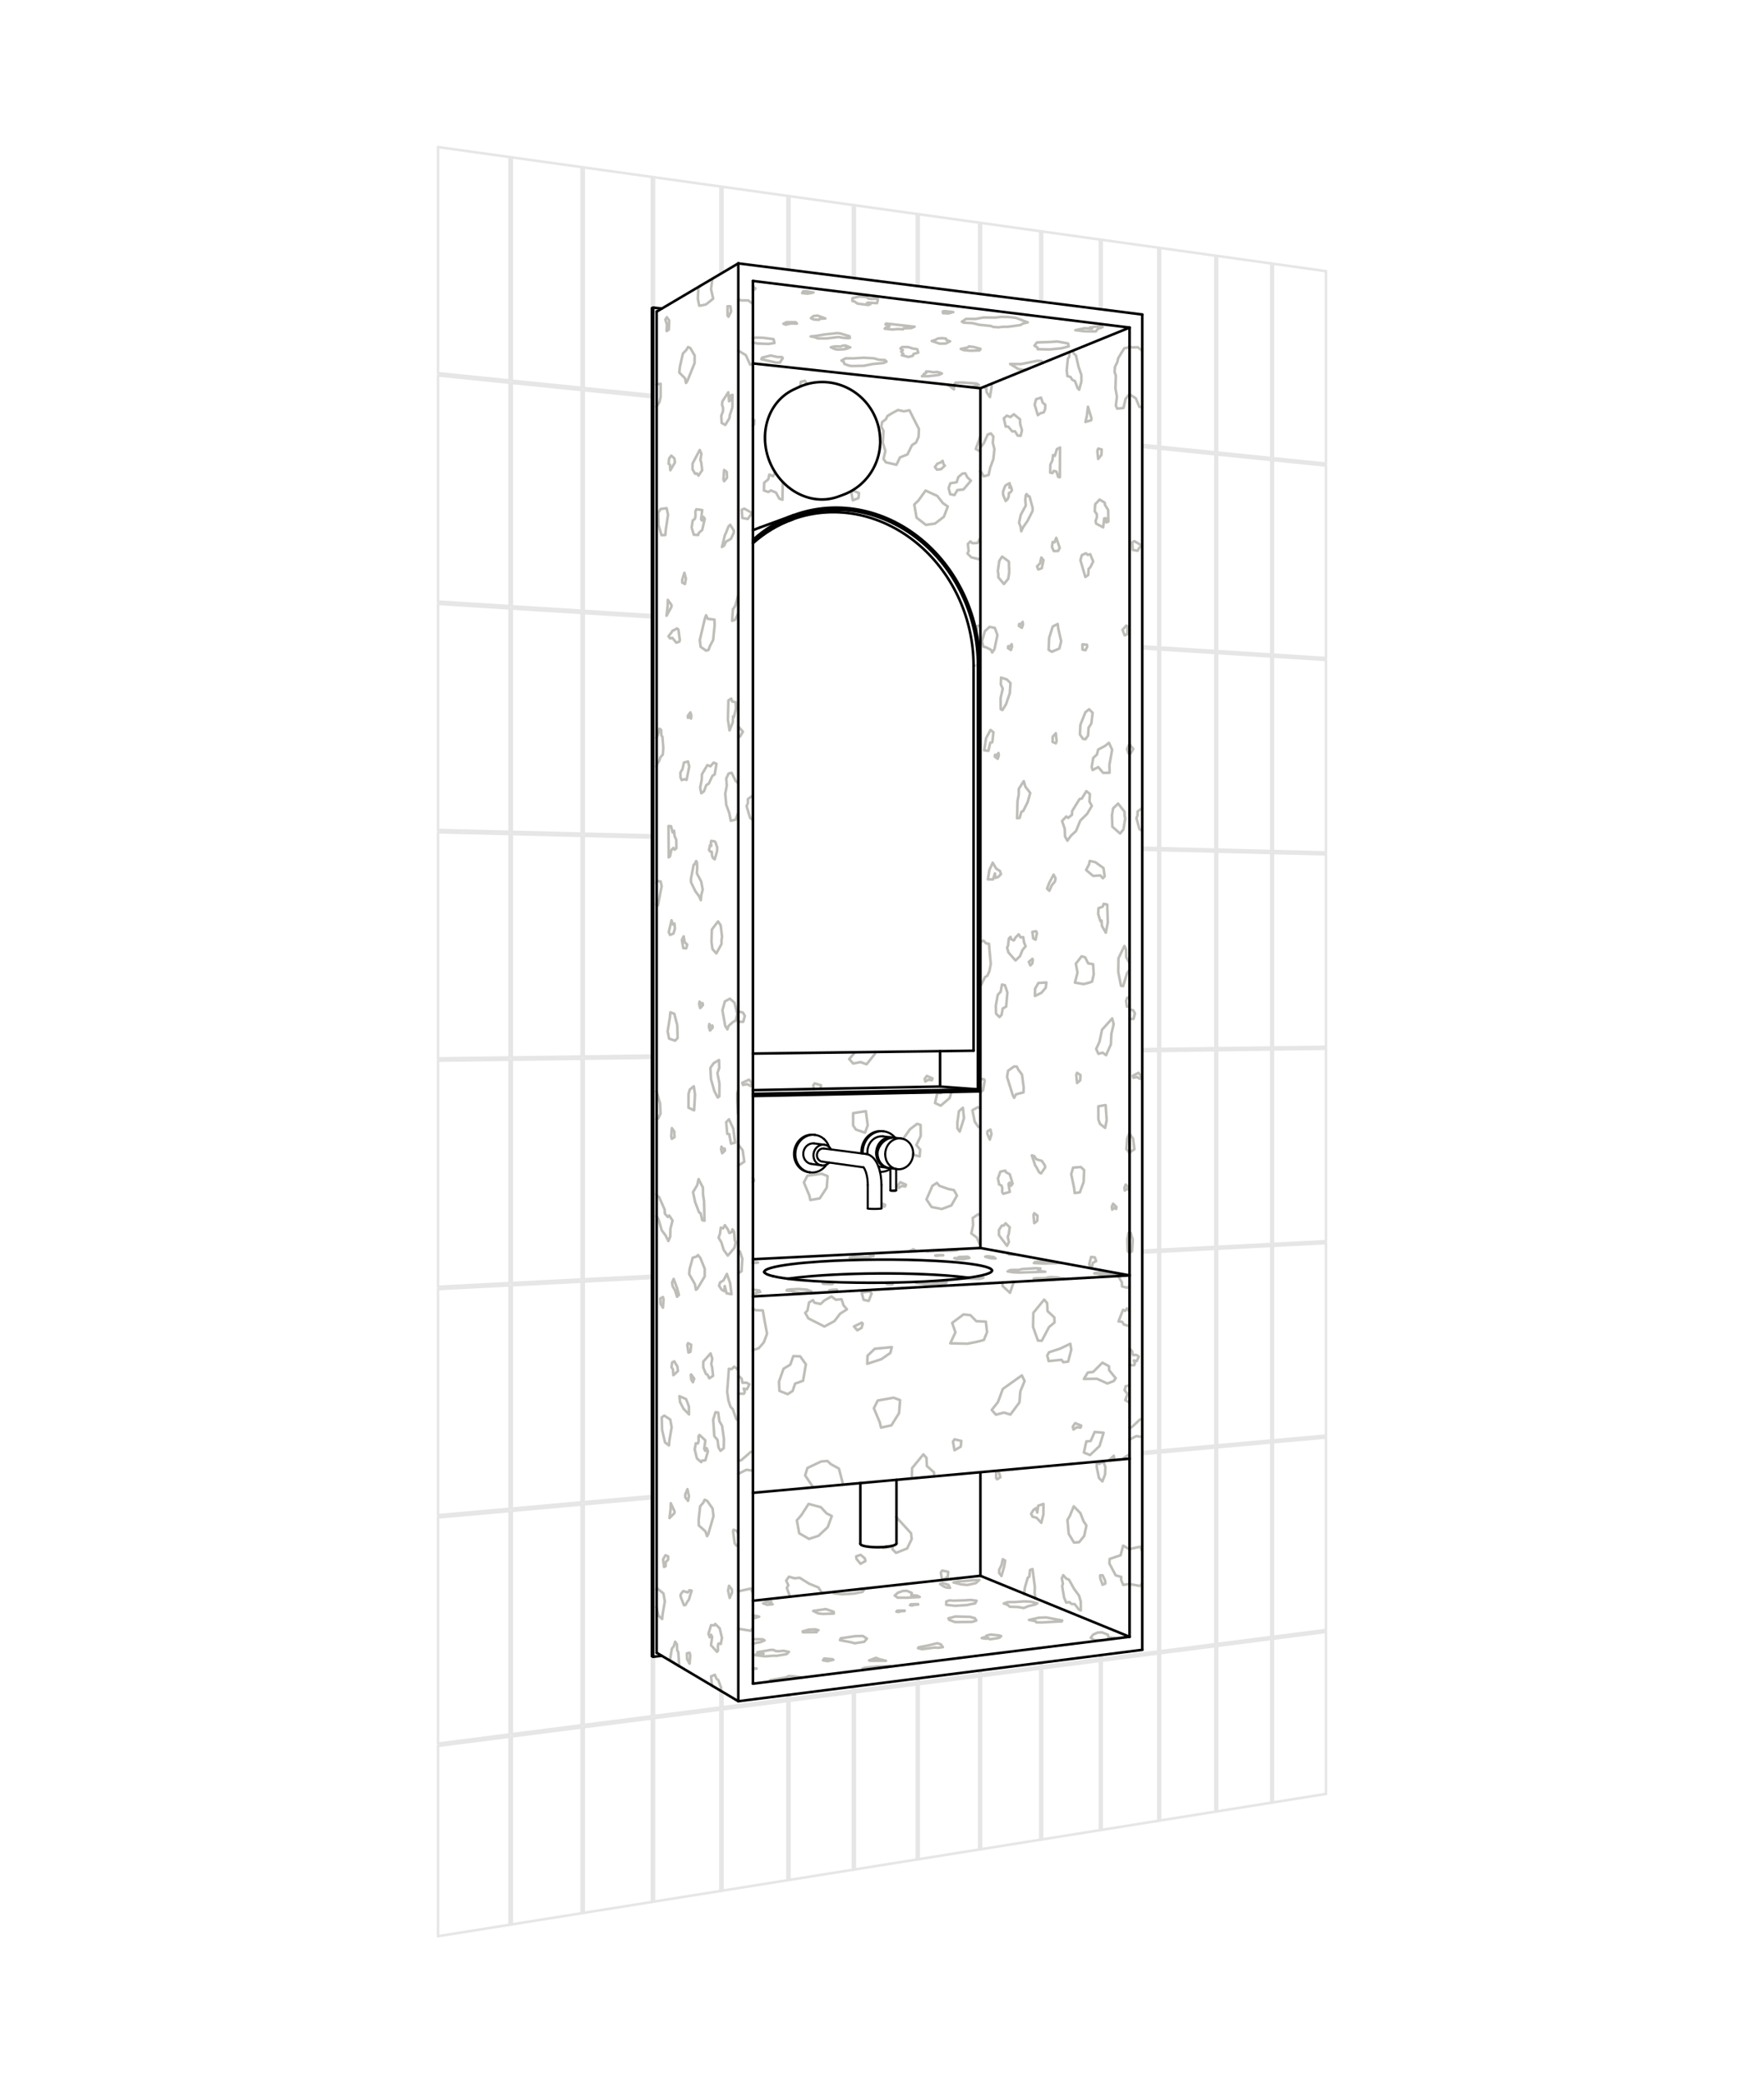 <?xml version="1.0" encoding="UTF-8"?>
<svg xmlns="http://www.w3.org/2000/svg" viewBox="0 0 1440 1700">
  <defs>
    <style>.cls-1{stroke:#bfbdb8;}.cls-1,.cls-2,.cls-3,.cls-4{fill:none;stroke-linecap:round;stroke-linejoin:round;}.cls-1,.cls-4{stroke-width:2.11px;}.cls-2{stroke-width:2.1px;}.cls-2,.cls-3{stroke:#000;}.cls-3{stroke-width:1.69px;}.cls-4{stroke:#e6e6e6;}</style>
  </defs>
  <g id="Tangents">
    <line class="cls-4" x1="798.28" y1="542.68" x2="794.75" y2="543.45"></line>
    <line class="cls-4" x1="536.03" y1="1348.67" x2="533.19" y2="1352"></line>
    <line class="cls-4" x1="533.19" y1="250.98" x2="536.03" y2="254.31"></line>
    <line class="cls-4" x1="357.57" y1="1580" x2="1082.43" y2="1463.88"></line>
    <line class="cls-4" x1="357.57" y1="120" x2="1082.43" y2="221.26"></line>
  </g>
  <g id="Hatch_Tile">
    <polyline class="cls-4" points="532.14 1222.59 476.52 1227.59 476.52 1407.6 532.14 1400.49 532.14 1351.37"></polyline>
    <polyline class="cls-4" points="532.14 503.79 476.52 500.27 476.52 680.29 532.14 681.69"></polyline>
    <polyline class="cls-4" points="532.14 863.19 476.52 863.93 476.52 1043.94 532.14 1041.09"></polyline>
    <polyline class="cls-4" points="532.14 1042.89 476.52 1045.76 476.52 1225.77 532.14 1220.79"></polyline>
    <polyline class="cls-4" points="532.14 683.49 476.52 682.1 476.52 862.12 532.14 861.39"></polyline>
    <polyline class="cls-4" points="476.52 136.62 476.52 316.63 532.14 322.29"></polyline>
    <polyline class="cls-4" points="532.14 324.09 476.52 318.45 476.52 498.46 532.14 501.99"></polyline>
    <polyline class="cls-4" points="416 1570.64 416 1417.19 357.57 1424.68 357.57 1580"></polyline>
    <polyline class="cls-4" points="474.78 1561.22 474.78 1409.64 417.78 1416.96 417.78 1570.36"></polyline>
    <polyline class="cls-4" points="532.14 1552.03 532.14 1402.28 476.52 1409.42 476.52 1560.95"></polyline>
    <polyline class="cls-4" points="588.14 1543.06 588.14 1395.1 533.84 1402.07 533.84 1551.76"></polyline>
    <polyline class="cls-4" points="1037.79 1471.03 1037.79 1337.41 993.56 1343.09 993.56 1478.12"></polyline>
    <polyline class="cls-4" points="1082.43 1463.88 1082.43 1331.69 1039.14 1337.24 1039.14 1470.82"></polyline>
    <polyline class="cls-4" points="945.57 1485.81 945.57 1349.25 899.36 1355.17 899.36 1493.21"></polyline>
    <polyline class="cls-4" points="992.18 1478.34 992.18 1343.27 946.98 1349.06 946.98 1485.58"></polyline>
    <polyline class="cls-4" points="849.19 1501.24 849.19 1361.61 800.87 1367.81 800.87 1508.99"></polyline>
    <polyline class="cls-4" points="897.92 1493.44 897.92 1355.36 850.67 1361.42 850.67 1501.01"></polyline>
    <polyline class="cls-4" points="748.38 1517.39 748.38 1374.54 697.79 1381.03 697.79 1525.5"></polyline>
    <polyline class="cls-4" points="799.36 1509.23 799.36 1368 749.92 1374.34 749.92 1517.15"></polyline>
    <polyline class="cls-4" points="642.81 1534.31 642.81 1388.09 589.79 1394.89 589.79 1542.8"></polyline>
    <polyline class="cls-4" points="696.21 1525.75 696.21 1381.24 644.43 1387.88 644.43 1534.05"></polyline>
    <polyline class="cls-4" points="932.45 856.16 945.57 855.99 945.57 693.76 932.45 693.43"></polyline>
    <polyline class="cls-4" points="932.45 527.41 945.57 528.25 945.57 366.01 932.45 364.68"></polyline>
    <line class="cls-4" x1="897.92" y1="252.29" x2="897.92" y2="195.48"></line>
    <line class="cls-4" x1="696.21" y1="226.76" x2="696.21" y2="167.31"></line>
    <polyline class="cls-4" points="644.43 1382.95 644.43 1386.13 696.21 1379.5 696.21 1376.36"></polyline>
    <polyline class="cls-4" points="697.79 1376.16 697.79 1379.3 748.38 1372.83 748.38 1369.72"></polyline>
    <polyline class="cls-4" points="932.45 1184.91 945.57 1183.73 945.57 1021.5 932.45 1022.18"></polyline>
    <polyline class="cls-4" points="932.45 363.04 945.57 364.37 945.57 202.14"></polyline>
    <line class="cls-4" x1="642.81" y1="220" x2="642.81" y2="159.85"></line>
    <line class="cls-4" x1="748.38" y1="233.36" x2="748.38" y2="174.59"></line>
    <line class="cls-4" x1="799.36" y1="239.82" x2="799.36" y2="181.72"></line>
    <line class="cls-4" x1="849.19" y1="246.12" x2="849.19" y2="188.68"></line>
    <line class="cls-4" x1="588.14" y1="223.53" x2="588.14" y2="152.21"></line>
    <polyline class="cls-4" points="589.79 1380.59 589.79 1393.11 642.81 1386.33 642.81 1383.15"></polyline>
    <polyline class="cls-4" points="749.92 1369.52 749.92 1372.63 799.36 1366.31 799.36 1363.24"></polyline>
    <polyline class="cls-4" points="800.87 1363.04 800.87 1366.12 849.19 1359.93 849.19 1356.9"></polyline>
    <polyline class="cls-4" points="932.45 1020.54 945.57 1019.86 945.57 857.63 932.45 857.81"></polyline>
    <polyline class="cls-4" points="932.45 691.79 945.57 692.12 945.57 529.88 932.45 529.06"></polyline>
    <polygon class="cls-4" points="993.56 855.36 1037.79 854.79 1037.79 696.05 993.56 694.95 993.56 855.36"></polygon>
    <polygon class="cls-4" points="1039.14 694.48 1082.43 695.57 1082.43 538.52 1039.14 535.79 1039.14 694.48"></polygon>
    <polygon class="cls-4" points="357.57 1422.82 416 1415.34 416 1233.04 357.57 1238.3 357.57 1422.82"></polygon>
    <polyline class="cls-4" points="1039.14 215.21 1039.14 373.9 1082.43 378.31 1082.43 221.26"></polyline>
    <polyline class="cls-4" points="899.36 1350.51 899.36 1353.52 945.57 1347.61 945.57 1185.37 932.45 1186.55"></polyline>
    <polygon class="cls-4" points="946.98 1347.43 992.18 1341.64 992.18 1181.18 946.98 1185.25 946.98 1347.43"></polygon>
    <polyline class="cls-4" points="850.67 1356.71 850.67 1359.74 897.92 1353.7 897.92 1350.7"></polyline>
    <polygon class="cls-4" points="417.78 1415.12 474.78 1407.83 474.78 1227.75 417.78 1232.88 417.78 1415.12"></polygon>
    <polygon class="cls-4" points="1039.14 534.19 1082.43 536.94 1082.43 379.89 1039.14 375.5 1039.14 534.19"></polygon>
    <polygon class="cls-4" points="993.56 531.29 1037.79 534.1 1037.79 375.36 993.56 370.88 993.56 531.29"></polygon>
    <polyline class="cls-4" points="993.56 208.85 993.56 369.26 1037.79 373.76 1037.79 215.02"></polyline>
    <polygon class="cls-4" points="946.98 1183.61 992.18 1179.56 992.18 1019.09 946.98 1021.43 946.98 1183.61"></polygon>
    <polygon class="cls-4" points="946.98 855.97 992.18 855.38 992.18 694.91 946.98 693.79 946.98 855.97"></polygon>
    <polygon class="cls-4" points="357.57 863.67 416 862.91 416 680.6 357.57 679.15 357.57 863.67"></polygon>
    <polygon class="cls-4" points="417.78 678.8 474.78 680.24 474.78 500.16 417.78 496.57 417.78 678.8"></polygon>
    <polygon class="cls-4" points="417.78 862.88 474.78 862.14 474.78 682.06 417.78 680.64 417.78 862.88"></polygon>
    <polygon class="cls-4" points="357.57 677.28 416 678.76 416 496.45 357.57 492.77 357.57 677.28"></polygon>
    <polygon class="cls-4" points="417.78 494.73 474.78 498.35 474.78 318.27 417.78 312.49 417.78 494.73"></polygon>
    <line class="cls-4" x1="697.79" y1="167.53" x2="697.79" y2="226.96"></line>
    <line class="cls-4" x1="850.67" y1="188.88" x2="850.67" y2="246.31"></line>
    <line class="cls-4" x1="589.79" y1="152.44" x2="589.79" y2="222.55"></line>
    <line class="cls-4" x1="644.43" y1="160.07" x2="644.43" y2="220.21"></line>
    <line class="cls-4" x1="749.92" y1="174.81" x2="749.92" y2="233.56"></line>
    <line class="cls-4" x1="800.87" y1="181.93" x2="800.87" y2="240.01"></line>
    <line class="cls-4" x1="533.84" y1="144.62" x2="533.84" y2="251.06"></line>
    <line class="cls-4" x1="899.36" y1="195.69" x2="899.36" y2="252.47"></line>
    <polygon class="cls-4" points="1039.14 1175.35 1082.43 1171.47 1082.43 1014.42 1039.14 1016.66 1039.14 1175.35"></polygon>
    <polygon class="cls-4" points="993.56 1341.47 1037.79 1335.81 1037.79 1177.07 993.56 1181.05 993.56 1341.47"></polygon>
    <polygon class="cls-4" points="1039.14 1335.64 1082.43 1330.1 1082.43 1173.05 1039.14 1176.95 1039.14 1335.64"></polygon>
    <polygon class="cls-4" points="993.56 1179.43 1037.79 1175.47 1037.79 1016.73 993.56 1019.02 993.56 1179.43"></polygon>
    <polygon class="cls-4" points="1039.14 854.77 1082.43 854.2 1082.43 697.16 1039.14 696.08 1039.14 854.77"></polygon>
    <polygon class="cls-4" points="993.56 693.33 1037.79 694.44 1037.79 535.71 993.56 532.91 993.56 693.33"></polygon>
    <polygon class="cls-4" points="1039.14 1015.06 1082.43 1012.84 1082.43 855.79 1039.14 856.37 1039.14 1015.06"></polygon>
    <polygon class="cls-4" points="993.56 1017.4 1037.79 1015.13 1037.79 856.39 993.56 856.98 993.56 1017.4"></polygon>
    <polygon class="cls-4" points="946.98 1019.79 992.18 1017.47 992.18 857 946.98 857.61 946.98 1019.79"></polygon>
    <polygon class="cls-4" points="357.57 1236.43 416 1231.2 416 1048.89 357.57 1051.91 357.57 1236.43"></polygon>
    <polygon class="cls-4" points="417.78 1231.04 474.78 1225.93 474.78 1045.85 417.78 1048.8 417.78 1231.04"></polygon>
    <polygon class="cls-4" points="357.57 1050.05 416 1047.05 416 864.75 357.57 865.53 357.57 1050.05"></polygon>
    <polygon class="cls-4" points="417.78 1046.96 474.78 1044.03 474.78 863.96 417.78 864.72 417.78 1046.96"></polygon>
    <polygon class="cls-4" points="946.98 692.15 992.18 693.29 992.18 532.83 946.98 529.97 946.98 692.15"></polygon>
    <polyline class="cls-4" points="946.98 202.34 946.98 364.52 992.18 369.12 992.18 208.65"></polyline>
    <polygon class="cls-4" points="946.98 528.34 992.18 531.21 992.18 370.74 946.98 366.16 946.98 528.34"></polygon>
    <line class="cls-4" x1="532.14" y1="251.61" x2="532.14" y2="144.39"></line>
    <polygon class="cls-4" points="357.57 490.9 416 494.61 416 312.31 357.57 306.38 357.57 490.9"></polygon>
    <polyline class="cls-4" points="357.57 120 357.57 304.52 416 310.47 416 128.16"></polyline>
    <polyline class="cls-4" points="417.78 128.41 417.78 310.65 474.78 316.45 474.78 136.37"></polyline>
    <polyline class="cls-4" points="533.84 1351.92 533.84 1400.27 588.14 1393.33 588.14 1379.61"></polyline>
  </g>
  <g id="Hatch_Terrazzo">
    <polygon class="cls-1" points="844.45 282.09 847.02 283.75 847.06 284.95 856.88 285.16 866.7 284.17 872.47 282.63 871.87 280.27 863.06 278.66 857.8 279.05 846.46 279.45 844.45 282.09"></polygon>
    <polyline class="cls-1" points="859.68 1029.41 858.01 1029.34 856.51 1029.03 854.15 1029.01 844.87 1029.8 850.18 1030.25 848.86 1030.46 845.4 1030.38 843.98 1030.68 852.32 1031.08 858.86 1030.85 860.83 1030.9 865.66 1030.51"></polyline>
    <polygon class="cls-1" points="552.98 1115.15 553.42 1118.82 549.66 1122.24 549.35 1117.39 548.18 1115.79 548.64 1111.86 550.4 1110.84 552.98 1115.15"></polygon>
    <polygon class="cls-1" points="559.44 1221.88 559.36 1219.56 561.18 1215.19 562.41 1220.89 561.66 1224.74 559.44 1221.88"></polygon>
    <polygon class="cls-1" points="900.06 266.94 896.17 268.41 894.52 270.45 885.62 270.37 877.83 269.45 885.23 267.83 891.48 268.14 889.55 267.3 894.05 266.58 899.64 266.15 900.06 266.94"></polygon>
    <polygon class="cls-1" points="839.03 263.05 835.1 264.01 832.95 265.27 827.35 266.06 822.53 266.68 819.18 266.66 814.98 267.09 810.91 266.81 808.8 266 799.15 264.99 793.89 263.7 786.64 263.29 785.15 262.5 788.65 260.22 796.41 260.25 802.79 259.1 812.68 259.13 816.94 258.59 822.91 258.66 829.34 259.37 834.92 261.53 839.03 263.05"></polygon>
    <polyline class="cls-1" points="785.14 1043.41 795.45 1043.47 799.51 1043.58 802.81 1042.68 797.87 1041.62 797.56 1041.6"></polyline>
    <polygon class="cls-1" points="765.11 1340.9 758.07 1342.64 749.81 1344.25 749.42 1344.96 752.64 1345.78 763.28 1344.4 765.7 1344.65 769.69 1344.11 768.03 1341.81 765.11 1340.9"></polygon>
    <polygon class="cls-1" points="642.08 1349.83 644.02 1347.94 639.73 1347.09 635.15 1347.48 632.87 1347.22 631.68 1346.41 629.18 1346.35 618.21 1348.29 623.29 1349.49 621.59 1350.03 618 1349.79 616.08 1350.56 624.47 1351.63 631.78 1351.09 633.82 1351.22 642.08 1349.83"></polygon>
    <polygon class="cls-1" points="779.9 1319.09 792.33 1319.4 793.71 1320.01 795.65 1320.34 797.02 1322.36 793.51 1323.53 779.55 1323.65 774.87 1321.87 774.19 1320.6 779.9 1319.09"></polygon>
    <polygon class="cls-1" points="853.32 1037.76 832.57 1038.44 827.73 1038.27 822.54 1037.51 824.63 1036.4 829.2 1036.24 831.29 1036.36 834.82 1035.51 846.06 1034.91 849.34 1035.11 847.35 1037.02 853.32 1037.76"></polygon>
    <polygon class="cls-1" points="854.24 801.74 853.65 806.01 850.19 810.13 844.84 812.75 844.95 806.84 847.69 802.12 854.24 801.74"></polygon>
    <polygon class="cls-1" points="902.37 1292.19 902.06 1289.67 900.12 1285.49 898.06 1285.56 898.16 1287.84 900.05 1293.2 902.37 1292.19"></polygon>
    <polygon class="cls-1" points="894.19 703.59 900.79 708.34 901.78 715.14 900.3 716.65 898.22 714.37 892.33 714.76 886.59 709.95 889.02 705.38 889.6 702.54 894.19 703.59"></polygon>
    <polygon class="cls-1" points="902.55 901.75 896.62 902.75 896.62 913.34 897.9 917.04 902.15 920.38 903.43 914.11 902.55 901.75"></polygon>
    <polygon class="cls-1" points="903.86 738.2 900.98 737.53 900.23 739.8 896.72 741.16 896.48 745.87 898.34 751.83 899.26 751.16 899.54 755.65 902.72 761.11 904.34 752.74 903.86 738.2"></polygon>
    <polyline class="cls-1" points="932.24 1157.92 930.63 1158.33 923.93 1164.56 921.89 1165.16"></polyline>
    <polygon class="cls-1" points="866.78 1288.02 867.96 1285.38 870.38 1288.16 872.6 1289.02 876.84 1296.61 880.85 1302.1 882.25 1306.95 882.32 1314.19 880.77 1313.49 877.27 1308.99 874.83 1308.91 872.91 1307.35 870.36 1307.76 868.62 1303.55 867.05 1294.22 867.7 1292.35 866.78 1288.02"></polygon>
    <polyline class="cls-1" points="921.89 1292.56 916.92 1293.33 915.19 1289.2 915.3 1286.79 910.75 1285.51 905.64 1275.9 905.84 1272.12 914.81 1269.09 916.82 1261.27 921.89 1264.15"></polyline>
    <polygon class="cls-1" points="553.17 847.03 551.09 849.21 546.16 847.52 545 841.58 546.88 830.1 547.24 826.03 550.48 827.31 552.88 836.77 553.17 847.03"></polygon>
    <polygon class="cls-1" points="601.85 827.54 600.59 832.83 598.43 833.91 594.76 837.14 593.8 839.95 592.04 837.26 589.73 824.42 591.75 817.14 595.81 814.99 599.61 818.19 601.85 827.54"></polygon>
    <polyline class="cls-1" points="602.49 1158.86 601.04 1158.01 598.17 1149.87 596.3 1147.96 594.66 1142.93 593.6 1135.68 594.44 1124.83 594.99 1116.97 597.25 1117.25 599.37 1115.17 601.96 1117.33 602.49 1117.82"></polyline>
    <polygon class="cls-1" points="641.33 264.96 645.37 264.01 650.59 264.06 649.58 262.92 642.2 262.88 639.5 264.19 641.33 264.96"></polygon>
    <polyline class="cls-1" points="851.35 296.09 850.37 294.68 846.93 294.38 833.53 297.09 824.57 297.01 831.5 301.23 835.49 301.82 837.29 301.81"></polyline>
    <polygon class="cls-1" points="784.31 284.7 789.98 283.57 790.83 282.67 794.85 283.11 800.44 284.69 799.61 285.98 792.08 286.2 786.57 285.69 784.31 284.7"></polygon>
    <polygon class="cls-1" points="767.12 280.44 760.6 278.27 763.4 277.41 765.59 276.21 768.9 275.93 772.23 276.25 772.55 277.47 775.58 278.55 771.96 280.34 767.12 280.44"></polygon>
    <polyline class="cls-1" points="630.1 1372.05 628.69 1371.08 641.76 1368.82 643.81 1367.68 647.12 1367.84 655.29 1368.92"></polyline>
    <polygon class="cls-1" points="867.12 1322.36 853.97 1319.85 848.01 1320.1 839.97 1321.88 845.45 1322.96 845.99 1323.89 850.36 1323.95 863.86 1323.22 866.66 1323.16 867.12 1322.36"></polygon>
    <polyline class="cls-1" points="581.41 1375.82 581.22 1375.07 580.44 1367.95 583.55 1366.69 584.94 1369.93 586.36 1371.02 588.59 1376.98 588.56 1380.07"></polyline>
    <polygon class="cls-1" points="545.72 674.06 547.8 674.22 549.08 679.32 550.28 677.92 550.69 682.25 552.06 685.34 552.15 692.2 550.66 693.39 549.77 691.92 548.05 693.59 546.94 698.76 545.86 699.67 545.72 674.06"></polygon>
    <polygon class="cls-1" points="549.92 1043.62 548.63 1046.68 549.07 1049.54 551.08 1053.02 552.7 1058.22 554.22 1056.65 552.85 1051.5 549.92 1043.62"></polygon>
    <polygon class="cls-1" points="896.47 366.04 895.8 367.98 896.46 374.5 899.1 371.26 899.35 366.76 896.47 366.04"></polygon>
    <polyline class="cls-1" points="602.76 244.22 605.05 245.17 610.86 245.15 614.7 248.04"></polyline>
    <polygon class="cls-1" points="842.28 942.78 844.29 943.43 845.98 945.99 850.53 947.35 853.02 951.15 853.16 952.72 849.8 957.56 848.3 956.65 845.98 952.35 844.97 950.89 843.86 947.38 842.28 942.78"></polygon>
    <polygon class="cls-1" points="594.61 258.53 593.93 257.38 593.92 249.91 596.26 249.96 596.83 254.24 594.61 258.53"></polygon>
    <polyline class="cls-1" points="602.76 1329.07 612.75 1330.76 614.7 1328.43"></polyline>
    <polyline class="cls-1" points="614.7 649.09 610.53 652.02 610.53 655.41 609.44 657.83 612.38 667.51 614.7 668.95"></polyline>
    <polygon class="cls-1" points="554.31 1359.74 554.43 1358.37 553.68 1348.23 552.8 1346.61 552.6 1341.82 551.17 1339.67 549.94 1343.51 548.47 1345.32 546.9 1354.68 554.31 1359.74"></polygon>
    <polyline class="cls-1" points="535.82 1296.93 536.73 1296.37 541.57 1300.29 542.73 1306.75 540.91 1317.29 540.56 1321.15 537.38 1318.28 535.82 1311.27 535.82 1311.27"></polyline>
    <polyline class="cls-1" points="535.82 625.6 536.3 623.49 538.03 621.08 539.11 617.91 541.05 615.77 541.48 610.52 540.74 601.12 539.89 600.21 539.69 595.64 538.3 594.64 537.11 599.39 535.82 602.04"></polyline>
    <polyline class="cls-1" points="614.7 297.45 612.35 297.52 608.87 289.83 602.76 286.17"></polyline>
    <polyline class="cls-1" points="602.76 1202.63 609.36 1199.39 614.7 1200.07"></polyline>
    <polyline class="cls-1" points="602.76 934.11 606.24 938.65 607.59 948 602.76 951.1"></polyline>
    <polyline class="cls-1" points="602.76 1038.89 605.36 1037.4 606.01 1027.19 604.05 1021.31 602.76 1020.79"></polyline>
    <polyline class="cls-1" points="602.76 1137.24 607.28 1137.33 608 1135.74 607.07 1133.12 609.71 1133.7 611.78 1129.64 609.28 1128.28 606.07 1128.36 605.43 1125.02 603.42 1123.17 602.76 1123.01"></polyline>
    <polyline class="cls-1" points="614.7 1184.38 612.84 1184.83 605.11 1191.56 602.76 1192.22"></polyline>
    <polygon class="cls-1" points="587.78 1046.53 590.57 1044.88 593.39 1039.54 595.94 1046.89 597.18 1056.1 593.12 1055.39 591.64 1049.43 591.25 1053.65 589.13 1052.4 587.02 1049.38 587.78 1046.53"></polygon>
    <polyline class="cls-1" points="602.49 1251.13 601.56 1249.39 598.86 1248.26 598.39 1249.33 599.72 1259.31 601.03 1261.2 602.49 1261.46"></polyline>
    <polygon class="cls-1" points="568.91 1190.13 567.12 1182.85 568 1177.79 569.74 1177.85 570.32 1175.94 570.22 1172.11 571 1170.96 575.81 1175.4 574.86 1182.25 575.75 1183.95 576.79 1181.69 577.89 1184.29 575.77 1191.69 573.04 1191.91 572.45 1193.15 568.91 1190.13"></polygon>
    <polygon class="cls-1" points="583.26 505.64 577.75 504.97 576.43 502.05 575.47 504.49 571.26 522.26 571.97 527.87 576.37 530.92 578.42 530.32 579.45 527.33 582.16 522.25 583.37 510.25 583.26 505.64"></polygon>
    <polygon class="cls-1" points="554.54 304.03 559.19 308.69 559.99 312.54 561.13 310.84 567.02 296.24 567.07 290.12 563.52 283.99 561.66 283.18 560.4 285.42 557.45 288.55 554.99 299.45 554.54 304.03"></polygon>
    <polygon class="cls-1" points="695.92 243.28 701.74 241.95 707.52 242.42 708.84 243.56 711.19 243.9 714.93 243.75 716.68 244.24 715.98 247.41 708.49 246.95 707.51 247.55 710.55 248.16 708.85 248.9 699.92 247.72 697.51 245.99 695.81 245.63 695.92 243.28"></polygon>
    <polyline class="cls-1" points="614.43 1341.44 614.85 1341.43 617.3 1340.56 620.6 1340.11 624.19 1338.58 622.33 1337.66 614.43 1337.66"></polyline>
    <polygon class="cls-1" points="907.9 831.05 909.12 835.69 907.26 843.52 906.85 852.21 902.9 861.06 900.09 858.97 896.65 859.95 894.82 855.96 897.53 850.21 899.6 840.33 907.9 831.05"></polygon>
    <polygon class="cls-1" points="907.86 611.84 905.66 624.12 905.76 630.59 900.49 630.67 896.55 625.96 891.94 628.39 891.16 625.89 892.43 618.5 895.47 615.66 896.45 611.69 902.18 608.63 905.26 606.15 907.86 611.84"></polygon>
    <polygon class="cls-1" points="883.62 525.78 887.38 526.15 887.52 527.81 886.1 530.6 883.64 530.05 883.62 525.78"></polygon>
    <polygon class="cls-1" points="897.63 407.69 894.07 411.45 893.65 417.11 895.34 419.54 895.43 422.03 894.37 425.19 894.83 427.3 900.56 430.33 901.37 423.06 902.65 422.86 903.08 426.3 904.79 425.63 904.62 416.18 902.06 412.07 901.8 410.15 897.63 407.69"></polygon>
    <polygon class="cls-1" points="844.61 330.18 847.21 338.79 849.36 337.19 852 336.54 853.19 333.78 853.3 330.29 851.15 328.57 849.82 324.46 845.81 325.77 844.61 330.18"></polygon>
    <polygon class="cls-1" points="842.94 1237.67 846.21 1238.55 850.04 1242.68 851.77 1235.64 851.81 1227.24 847.5 1228.72 846.74 1234.29 845.72 1230.65 843.58 1232.2 841.71 1235.31 842.94 1237.67"></polygon>
    <polygon class="cls-1" points="856.05 530.29 858.62 531.87 864.8 529.18 866.27 523.31 863.89 512.93 863.43 509.19 859.38 511.24 856.41 520.68 856.05 530.29"></polygon>
    <polygon class="cls-1" points="562.56 1039.61 567.29 1047.97 568.11 1052.48 569.26 1051.67 575.26 1041.58 575.31 1035.44 571.7 1026.47 569.8 1024.18 568.52 1025.45 565.52 1026.29 563.01 1035.34 562.56 1039.61"></polygon>
    <polygon class="cls-1" points="586.59 1009.98 587.75 1006.7 588.38 1001.84 590.31 1002.36 591.74 999.78 594.11 1003.17 595.39 1006.18 597.44 1005.28 597.95 1003.22 599.27 1005.15 599.81 1011.94 600.56 1013.84 599.52 1018.27 594.12 1024.62 590.76 1019.92 588.87 1013.73 586.59 1009.98"></polygon>
    <polygon class="cls-1" points="566.38 436.34 564.6 430.49 565.47 424.74 567.2 423.44 567.78 421.08 567.67 417.34 568.45 415.58 573.24 416.23 572.29 423.81 573.18 424.81 574.21 421.73 575.31 423.46 573.2 432.51 570.48 434.87 569.9 436.57 566.38 436.34"></polygon>
    <polygon class="cls-1" points="587.48 1328.74 589.35 1336.46 588.43 1341.49 586.62 1341.13 586.02 1342.96 586.13 1346.87 585.32 1347.9 580.41 1342.55 581.37 1335.81 580.47 1333.96 579.43 1336.07 578.32 1333.29 580.45 1326.18 583.22 1326.34 583.83 1325.17 587.48 1328.74"></polygon>
    <polyline class="cls-1" points="921.89 607.3 920.03 611.22 921.22 614.86 921.89 615.14"></polyline>
    <polyline class="cls-1" points="800.12 803.57 801.12 803.39 804.05 797.35 805.98 796.28 807.69 792.46 808.79 786.55 807.92 777.02 807.34 770.15 804.99 769.82 802.82 767.53 800.18 768.73 800.12 768.76"></polyline>
    <polygon class="cls-1" points="834.15 1122.37 836.4 1126.95 832.95 1135.35 832.2 1144.39 824.82 1154.32 819.54 1152.7 813.04 1154.41 809.55 1150.6 814.7 1144.06 818.64 1133.38 834.15 1122.37"></polygon>
    <polygon class="cls-1" points="786.57 1072.59 777.28 1079.52 779.94 1087.2 775.76 1096.16 789.79 1096.5 797.53 1094.93 803.14 1093.48 805.76 1087.07 804.78 1078.46 797.04 1078.14 792.17 1073.21 786.57 1072.59"></polygon>
    <polygon class="cls-1" points="704.36 1334.99 698.25 1335.13 686.33 1336.87 685.7 1338.41 695.14 1340.22 697.73 1340.95 705.49 1339.74 707.74 1337.13 704.36 1334.99"></polygon>
    <polygon class="cls-1" points="846.56 462.23 849.07 459.67 850.03 454.97 851.85 457.1 850.42 463.7 847.55 464.7 846.56 462.23"></polygon>
    <polyline class="cls-1" points="921.89 1174.85 927.61 1171.87 932.24 1172.54"></polyline>
    <polyline class="cls-1" points="921.89 607.3 925.12 611.09 923.04 614.82 921.89 615.14"></polyline>
    <polygon class="cls-1" points="801.61 523.56 802.9 527.78 805.11 528.26 808.92 530.26 809.93 532.48 811.78 529.81 814.23 518.22 812.08 512.4 807.82 511.52 803.9 515.14 801.61 523.56"></polygon>
    <polygon class="cls-1" points="647.6 1106.62 653.2 1106.8 657.87 1113.32 655.57 1126.72 649.05 1129.1 647.02 1135.11 642.98 1137.67 636.28 1134.97 635.91 1127.45 639.63 1116.9 645.14 1113.59 647.6 1106.62"></polygon>
    <polygon class="cls-1" points="704.27 1080.14 703.53 1079.33 697.12 1082.42 699.84 1085.55 703.32 1083.57 704.27 1080.14"></polygon>
    <polyline class="cls-1" points="867.53 1043.88 865.73 1043.53 868.35 1043.28 864.99 1042.97 863.86 1042.46 857.94 1042.11 855.15 1042.44 855.4 1042.74 851.9 1043.11 846 1043.16 843.91 1043.4 859.89 1044.31"></polyline>
    <polygon class="cls-1" points="816.31 710.75 813.33 708.93 810.35 703.96 807.69 709.93 806.41 717.62 810.64 717.62 812.19 712.71 812.61 716.4 814.86 715.64 817.12 713.33 816.31 710.75"></polygon>
    <polygon class="cls-1" points="924.59 877.88 929.47 875.42 931.38 878.13 930.75 880.42 928.14 878.86 925.14 879.47 924.59 877.88"></polygon>
    <polyline class="cls-1" points="921.89 791.65 920.1 794.08 916.8 804.74 915.07 804.41 912.87 793.14 913.03 781.99 917.88 771.92 919.23 774.83 919.39 781.24 921.89 785.6"></polyline>
    <polyline class="cls-1" points="714.4 858.53 714.28 859.91 707.43 868.47 702.52 866.69 696.47 867.86 693.23 864.21 697.88 858.75"></polyline>
    <polyline class="cls-1" points="773.64 1019.78 773.75 1019.8 781.53 1020.08 780.98 1020.32 776.7 1020.68 766.89 1020.73 756.66 1021.18 757.67 1020.65 761.67 1020.44 762.1 1020.35"></polyline>
    <polyline class="cls-1" points="825.43 1023.12 823.89 1023.08 823.46 1023.61 826.91 1023.84 828.48 1023.68"></polyline>
    <polyline class="cls-1" points="826.4 1199.04 826.62 1199.26 826.76 1199.01"></polyline>
    <polyline class="cls-1" points="707.32 1023.05 710.6 1023.27 710.46 1024.06 713.2 1024.8 709.84 1025.88 704.1 1025.96 698.43 1026.36 693.61 1026.2 696.13 1025.48 695.91 1024.49 705.87 1023.12"></polyline>
    <line class="cls-1" x1="800.12" y1="707.23" x2="799.57" y2="707.66"></line>
    <line class="cls-1" x1="799.57" y1="723.74" x2="800.12" y2="723.67"></line>
    <polyline class="cls-1" points="800.12 526.51 798.95 525.12 798.33 524.68"></polyline>
    <polyline class="cls-1" points="796.88 516.09 797.71 510.79 800.12 510.36"></polyline>
    <line class="cls-1" x1="799.57" y1="808.59" x2="800.12" y2="806.94"></line>
    <line class="cls-1" x1="800.12" y1="800.24" x2="799.57" y2="799.94"></line>
    <line class="cls-1" x1="800.12" y1="766.65" x2="799.57" y2="766.62"></line>
    <line class="cls-1" x1="799.57" y1="777.49" x2="800.12" y2="777.66"></line>
    <polyline class="cls-1" points="614.43 236.45 616.08 236.25 616.7 235.39 614.63 233.68 614.43 233.39"></polyline>
    <polyline class="cls-1" points="768.72 891.32 768.44 891.92 765.1 891.99 763.29 900.1 767.93 902.25 775.17 896.05 776.74 891.15"></polyline>
    <polyline class="cls-1" points="614.43 961.51 615.24 962.06 615.53 963.6 614.43 964.51"></polyline>
    <polyline class="cls-1" points="614.43 347.43 615.59 346.4 615.8 342.99 614.43 342.03"></polyline>
    <polyline class="cls-1" points="800.12 904.31 798.22 903.48 793.78 905.99 795.72 915.41 798.79 919.74 800.12 919.2"></polyline>
    <line class="cls-1" x1="799.57" y1="852.29" x2="800.12" y2="852.2"></line>
    <line class="cls-1" x1="800.12" y1="866.83" x2="799.57" y2="866.47"></line>
    <polygon class="cls-1" points="892.41 458.23 889.97 452.25 887.97 452.79 886.46 451.49 883.1 453.01 881.98 457.08 886 470.85 888.34 469.21 888.68 464.22 889.97 463.02 892.41 458.23"></polygon>
    <polygon class="cls-1" points="891.95 581.66 889.05 578.79 886.04 581.2 881.97 591.41 881.56 599.35 884.05 602.9 886.09 603.19 888.21 600.19 888.63 593.84 890.9 590.37 891.95 581.66"></polygon>
    <polygon class="cls-1" points="861.92 606.58 862.55 604.81 861.9 598.36 859.42 601.1 859.2 605.42 861.92 606.58"></polygon>
    <polygon class="cls-1" points="882.96 780.35 878.26 786.37 879.6 793.7 877.49 801.84 884.6 803.04 888.57 802.05 891.47 801.04 892.84 795.09 892.33 786.85 888.32 786.12 885.82 781.21 882.96 780.35"></polygon>
    <polygon class="cls-1" points="924.28 442.47 926.02 441.61 931.58 444.86 928.55 449.46 924.65 448.71 924.28 442.47"></polygon>
    <polygon class="cls-1" points="587.23 894.63 585.91 895.61 583.19 890.47 580.4 880.68 579.9 871.44 582.58 867.59 586.95 865 587.14 871.42 585.65 875.69 587.32 884.25 587.23 894.63"></polygon>
    <polygon class="cls-1" points="562.92 1348.69 563.45 1350.8 562.93 1357.6 560.88 1353.91 560.69 1349.17 562.92 1348.69"></polygon>
    <polyline class="cls-1" points="779.78 314.7 778.76 314.21 779.96 312.3 785.49 312.14 797.39 313.01 799.12 314.24 792.4 316.08"></polyline>
    <polygon class="cls-1" points="597.52 1297.15 597.61 1299.57 595.65 1303.94 594.33 1297.93 595.13 1294.01 597.52 1297.15"></polygon>
    <polyline class="cls-1" points="800.12 365.4 802.98 361.91 806.32 354.56 808.91 353.7 810.91 356.24 810.45 361.34 811.76 366.5 810.91 374.67 808.31 381.68 807.05 387.62 803.03 388.68 801.27 385.55 800.12 384.66"></polyline>
    <polyline class="cls-1" points="875.57 286.24 876.48 288.36 878.36 290.13 880.39 299.13 882.74 306.02 882.79 311.19 880.95 318.02 879.68 316.71 877.54 310.99 875.26 309.88 873.85 307.59 871.33 306.9 870.78 302.19 871.73 292.69 872.84 291.2 873.06 287.26"></polyline>
    <polygon class="cls-1" points="885.01 954.87 882.34 952.32 875.98 952.82 874.47 958.21 876.85 969.56 877.3 973.52 881.48 973.03 884.6 964.56 885.01 954.87"></polygon>
    <polygon class="cls-1" points="912.74 655.73 918.02 662.43 918.02 665.58 918.56 667.81 917.1 676.86 914.35 680.16 908.04 674.59 907.72 665.24 908.68 659.63 912.74 655.73"></polygon>
    <polyline class="cls-1" points="773.96 314.06 778.73 317.7 778.88 314.6"></polyline>
    <polyline class="cls-1" points="614.43 1052.39 614.94 1052.39 619.91 1053.05 618.4 1053.83 620.67 1054.25 615.74 1055.59 614.43 1056.12"></polyline>
    <line class="cls-1" x1="800.12" y1="652.65" x2="799.57" y2="652.19"></line>
    <line class="cls-1" x1="799.57" y1="634.6" x2="800.12" y2="633.73"></line>
    <polyline class="cls-1" points="800.12 356.56 796.55 366.37 800.12 368.35"></polyline>
    <polyline class="cls-1" points="800.12 439.63 799.68 440.08 797.94 443.11 793.68 443.26 792.15 441.79 790.07 443.95 790.73 449.75 789.74 451.63 792.92 454.82 800.12 456.53"></polyline>
    <polyline class="cls-1" points="800.12 1014.82 799.63 1015.22 797.52 1009.99 792.93 1006.51 794.36 999.74 794.02 993.96 798.53 990.82 800.12 991.66"></polyline>
    <polyline class="cls-1" points="632.83 385.87 630.98 388.62 628.09 387.21 627.12 391.18 623.83 393.91 623.62 400.25 627.19 401.5 629.32 400.23 633.46 401.95 636.15 406.87 638.74 407.83 638.94 393.53"></polyline>
    <polyline class="cls-1" points="614.43 279.64 616.48 279.87 618.15 280.31 627.35 280.66 632.21 279.9 631.47 276.75 623.07 275.64 617.24 275.45 614.43 276.01"></polyline>
    <polyline class="cls-1" points="614.43 1318.27 617.06 1318.58 619.73 1319.27 614.43 1320.84"></polyline>
    <polygon class="cls-1" points="633.58 295.89 621.49 293.11 622.06 291.83 629.11 290.1 634.31 291.28 638.39 291.39 639.01 292.32 637.04 295.19 636.99 295.78 633.58 295.89"></polygon>
    <polygon class="cls-1" points="806.27 1025.08 804.24 1025.49 807.28 1026.38 809.58 1026.8 812.72 1026.93 811.19 1025.79 806.27 1025.08"></polygon>
    <polyline class="cls-1" points="614.43 1030.75 618.76 1030.34 618.09 1030.15 614.43 1030.04"></polyline>
    <polygon class="cls-1" points="769.84 1024.22 764.15 1024.27 763.42 1024.58 764.97 1024.73 766.83 1024.48 769.97 1024.38 769.84 1024.22"></polygon>
    <polygon class="cls-1" points="654.12 1054.97 660.66 1054.53 662.5 1053.78 658.62 1052.38 651.9 1051.86 645.32 1052.18 642.32 1052.58 642.19 1053.19 647.42 1053.62 647.54 1054.28 654.12 1054.97"></polygon>
    <polygon class="cls-1" points="546.54 1238.79 550.58 1234.69 550.6 1233.21 547.57 1226.65 547.42 1231.74 546.54 1238.79"></polygon>
    <polygon class="cls-1" points="545.47 1270.14 545.4 1272.71 543.48 1274.67 543.38 1278.04 542.07 1278.69 541.27 1272.46 543.24 1269.1 545.47 1270.14"></polygon>
    <polygon class="cls-1" points="746.6 266.61 743.77 267.74 737.57 267.91 737.29 268.72 732.91 268.49 728.44 268.91 722.22 268.25 723 267.32 725.42 266.98 726.09 265.86 722.82 264.69 723.36 264 746.6 266.61"></polygon>
    <polygon class="cls-1" points="661.76 274.52 666.14 274.1 673.11 272.93 683.42 271.82 685.88 272.06 693.49 274.36 692.84 275.03 693.67 275.34 693.79 275.75 692.29 275.95 688.45 275.69 684.48 275.02 674.73 276.17 667.58 276.17 665.09 275.17 661.76 274.52"></polygon>
    <polygon class="cls-1" points="694.81 298.7 705.13 298.51 712.41 297.05 721.35 296.21 723.7 295.06 722.5 293.84 717.39 293.53 713.28 292.36 705 291.91 696.76 292.42 690.32 292.4 686.91 294.23 688.87 295.4 689.29 297.02 692.8 298.24 694.81 298.7"></polygon>
    <polygon class="cls-1" points="680.84 1053.02 678.14 1053 676.93 1052.86 679.64 1052.5 683.13 1052.34 683.23 1052.67 680.84 1053.02"></polygon>
    <polygon class="cls-1" points="727.65 1048.1 728.61 1048.03 727.33 1047.27 723.61 1047.52 724.59 1047.94 727.65 1048.1"></polygon>
    <polygon class="cls-1" points="671.65 1047.44 672.44 1047.67 679.24 1047.88 680.05 1047.22 676.38 1046.95 671.65 1047.44"></polygon>
    <polygon class="cls-1" points="790.1 1025.51 782.63 1025.76 782.47 1026.49 779.04 1026.67 780.88 1027.48 786.7 1027.44 791.34 1026.52 790.1 1025.51"></polygon>
    <polyline class="cls-1" points="680.9 1299.05 680.67 1300.19 687.64 1300.95 697.18 1300.37 704.16 1298.98 705.58 1296.93 703.12 1296.61"></polyline>
    <polygon class="cls-1" points="778.35 1291.31 784.57 1292.89 789.7 1293.38 796.58 1291.88 799.49 1289.3 793.4 1289.54 786.9 1290.26 781.77 1290.36 778.35 1291.31"></polygon>
    <polygon class="cls-1" points="797.19 1306.2 792.47 1305.59 787.48 1305.9 778.39 1306.19 775.22 1305.93 772.47 1306.8 772.43 1309.58 779.67 1310.37 789.28 1309.77 796.13 1308.32 797.19 1306.2"></polygon>
    <polyline class="cls-1" points="911.1 1337.08 910.04 1336.54 904.7 1336.1 904.54 1334.02 899.62 1332.05 896.18 1332.19 892.33 1333.86 890.37 1336.48 893.47 1338.42 900.01 1338.47"></polyline>
    <polyline class="cls-1" points="614.43 1361.24 617.64 1361.62 614.43 1361.92"></polyline>
    <polygon class="cls-1" points="674.05 1313.05 663.8 1314.55 667.97 1316.59 671.74 1317.01 680.7 1316.7 680.51 1315.2 674.05 1313.05"></polygon>
    <polygon class="cls-1" points="680.32 1354.44 679.59 1353.93 672.85 1353.4 671.81 1354.87 675.41 1355.53 680.32 1354.44"></polygon>
    <polygon class="cls-1" points="629.69 1307.03 628.22 1308.25 630.75 1309.12 626.34 1309.58 622.92 1308.33 626.22 1307.14 629.69 1307.03"></polygon>
    <polygon class="cls-1" points="817.91 803.43 820.33 803.92 822.36 809.88 821.36 821.38 818.54 822.99 817.66 828.05 815.93 829.96 813.07 827.14 812.91 820.65 814.49 811.82 816.86 809.31 817.91 803.43"></polygon>
    <polygon class="cls-1" points="846.5 761.38 845.81 759.88 842.72 760.42 843.46 765.81 845.4 766.8 846.5 761.38"></polygon>
    <polygon class="cls-1" points="844.29 990.02 843.67 991.57 844.28 998.14 846.71 996.26 846.94 992.05 844.29 990.02"></polygon>
    <polygon class="cls-1" points="835.52 891.4 829.37 893.02 827.89 895.85 826.81 893.87 822.1 878.87 822.89 873.76 827.83 870.24 830.11 870.41 831.27 872.86 834.29 876.87 835.65 887.29 835.52 891.4"></polygon>
    <polygon class="cls-1" points="843.14 783.2 842.8 782.45 839.86 784.89 841.11 787.81 842.7 786.23 843.14 783.2"></polygon>
    <polygon class="cls-1" points="675.62 959.77 670.77 957.8 659.06 959.43 656.24 964.94 660.66 975.49 661.5 979.24 669.18 977.92 674.88 969.15 675.62 959.77"></polygon>
    <polygon class="cls-1" points="769.53 376.06 770.16 378.6 771.3 379.97 768.21 382.86 764.83 383.23 763.21 381.07 765.17 378.39 767.69 377.46 769.53 376.06"></polygon>
    <polygon class="cls-1" points="742.43 334.78 737.87 335.68 733.03 334.57 728.31 337.14 724.42 339.5 723.17 342.13 720.11 344.43 719.41 348.2 721.22 351.6 720.67 361.21 722.75 368.01 721.22 374.46 723.17 377.25 731.78 379.28 734.69 373.28 740.78 370.81 744.5 363.23 747.81 361.11 749.87 356.43 750.14 350.06 745.6 341.21 742.43 334.78"></polygon>
    <polygon class="cls-1" points="792.59 392.26 789.58 389.34 788 386.22 785.63 386.48 782.24 389.38 780.95 393.53 775.82 394.35 774.38 398.24 775.68 403.27 779.14 403.98 781.52 399.93 786.49 399.42 792.59 392.26"></polygon>
    <polygon class="cls-1" points="706.51 1273.87 705.96 1271.68 702.58 1268.78 698.95 1269.95 699.13 1272.06 702.46 1276.09 706.51 1273.87"></polygon>
    <polyline class="cls-1" points="644.91 1303 642.31 1295.79 643.54 1293.57 641.78 1289.87 644.03 1286.6 648.59 1287.92 652.75 1287.48 660.65 1292.39 668.04 1295.38 670.6 1299.23 670.62 1300.18"></polyline>
    <polygon class="cls-1" points="921.77 969.33 918.96 966.6 917.86 969.2 918.23 971.52 919.73 970.11 921.45 970.9 921.77 969.33"></polygon>
    <polygon class="cls-1" points="911.41 984.98 908.65 982.24 907.57 984.8 907.93 987.11 909.4 985.73 911.1 986.53 911.41 984.98"></polygon>
    <polygon class="cls-1" points="831.74 510.73 834.19 512.32 835.14 509.51 834.81 507.47 833.51 509.3 832.01 509.16 831.74 510.73"></polygon>
    <polygon class="cls-1" points="812.07 617.42 814.45 619.2 815.37 616.52 815.05 614.48 813.79 616.17 812.33 615.91 812.07 617.42"></polygon>
    <polygon class="cls-1" points="803.42 612.23 806.86 612.75 808.38 606.04 810.07 605.73 810.96 597.49 808.6 595.67 804.96 602.39 803.42 612.23"></polygon>
    <polyline class="cls-1" points="921.89 1292.56 930.54 1294.21 932.24 1292.05"></polyline>
    <polyline class="cls-1" points="932.24 332.07 930.2 332.15 927.18 325.02 921.89 321.65"></polyline>
    <polyline class="cls-1" points="932.24 1265.66 930.72 1262.11 921.89 1264.15"></polyline>
    <polygon class="cls-1" points="860.07 713.72 861.68 716.8 861.14 719.41 858.63 722.32 856.63 726.89 854.76 725.15 856.44 720.6 860.07 713.72"></polygon>
    <polygon class="cls-1" points="824.28 1001.5 820.88 998.23 819.37 1000.11 817.83 1000.08 815.44 1003.73 815.49 1007.92 822.04 1016.61 823.57 1013.57 822.65 1009.15 823.43 1007.22 824.28 1001.5"></polygon>
    <polygon class="cls-1" points="920.51 511.25 919.51 510.47 916.32 513.95 918.06 518.42 920.3 517.51 920.51 511.25"></polygon>
    <polygon class="cls-1" points="761.25 880.03 756.6 877.94 754.78 880.49 755.38 882.57 757.87 881.05 760.73 881.51 761.25 880.03"></polygon>
    <polyline class="cls-1" points="769.37 1289.34 773.63 1286.79 774.06 1282.64 769.14 1281.6 768 1283.32 769.11 1289.37"></polyline>
    <polygon class="cls-1" points="841 647.1 837.07 641.96 835.73 637.43 831.67 643.69 831.59 648.68 830.65 653.51 830.24 667.66 832.36 667.45 833.81 662.38 835.23 661.86 838.92 654.53 841 647.1"></polygon>
    <polyline class="cls-1" points="845.25 1304.41 844.62 1299.96 844.76 1294.84 842.89 1280.39 840.86 1281.13 840.26 1286.61 838.97 1287.46 836.58 1295.69 836.07 1300.66"></polyline>
    <polygon class="cls-1" points="556.96 475.45 556.88 473.19 558.69 467.41 559.91 472.12 559.16 476.55 556.96 475.45"></polygon>
    <polygon class="cls-1" points="573.21 383.73 570.17 388.09 568.82 386.28 567.45 386.62 565.32 382.99 565.36 378.26 571.21 367.17 572.57 370.28 571.75 375.44 572.45 377.45 573.21 383.73"></polygon>
    <polygon class="cls-1" points="544.12 502.45 548.15 495.18 548.16 493.69 545.15 489.52 545 494.72 544.12 502.45"></polygon>
    <polygon class="cls-1" points="545.68 519.3 547.15 521.01 548.8 520.48 552.1 524.42 554.55 523.61 554.97 522.26 553.76 513.68 552.58 512.82 550.13 514.31 549.16 514.55 547.69 516.68 545.68 519.3"></polygon>
    <polygon class="cls-1" points="561.45 584.23 563.55 581.3 564.38 583.95 564.1 586.36 562.98 584.96 561.68 585.83 561.45 584.23"></polygon>
    <polygon class="cls-1" points="594.61 571.52 596.98 570.09 597.61 572.37 600.55 573 600.75 578.09 599.19 585.03 598.41 584.51 598.18 589.45 595.55 596.04 594.21 587.34 594.61 571.52"></polygon>
    <polygon class="cls-1" points="537.3 418.49 539.3 415.36 544.17 414.67 545.34 420.03 543.5 432.34 543.15 436.56 539.96 436.7 537.6 428.44 537.3 418.49"></polygon>
    <polygon class="cls-1" points="543.13 260.81 544.44 264.83 544.18 270.16 545.96 269.02 546.27 261.49 544.37 258.86 543.13 260.81"></polygon>
    <polygon class="cls-1" points="563.9 1122.28 564.19 1121.54 566.7 1125.04 565.63 1127.92 564.27 1125.72 563.9 1122.28"></polygon>
    <polygon class="cls-1" points="572.08 734.55 570.64 731.33 567.6 727.18 564.1 719.94 564.03 717.24 566.23 705.71 567.38 704.94 567.71 703.56 568.33 702.61 568.91 703.58 569.18 707.63 568.84 712.63 572.38 719.32 573.65 725.95 572.51 730.21 572.08 734.55"></polygon>
    <polygon class="cls-1" points="566.62 906.06 562.02 903.91 562.06 892.78 563.06 889.13 566.37 886.42 567.35 893.24 566.62 906.06"></polygon>
    <polygon class="cls-1" points="572.48 647.31 574.65 645.76 576.59 640.59 578.56 639.51 581.57 633.11 583.44 631.91 584.87 623.3 582.54 622.29 579.95 625.34 577.43 624.37 572.98 631.9 572.85 636.24 571.54 642.79 572.48 647.31"></polygon>
    <polygon class="cls-1" points="678.19 283.41 681.8 284.97 684.12 285.28 689.32 285 690.9 284.66 694.09 283.43 693.1 283.15 690.51 283.08 692.2 282.64 689.79 281.88 687.52 282.21 686.11 282.81 683.06 282.62 680.61 282.81 678.19 283.41"></polygon>
    <polygon class="cls-1" points="769.65 254.07 771.75 253.87 778.2 254.65 774.38 255.75 769.8 255.57 769.65 254.07"></polygon>
    <polyline class="cls-1" points="602.49 638.98 600.51 637.28 597.26 630.64 594.77 631.19 592.86 635.33 593.3 641 592.05 647.75 592.86 656.75 595.34 663.51 596.56 669.77 600.46 668.87 602.19 664.22 602.49 663.77"></polyline>
    <polygon class="cls-1" points="664.1 257.88 667.35 257.51 673.76 259.85 669.22 260.15 668.59 260.94 664.34 260.73 661.93 259.63 664.1 257.88"></polygon>
    <polygon class="cls-1" points="736.36 283.2 735.06 284.4 737.08 285.82 735.63 286.86 737.38 288.88 736.17 289.86 741.58 291.31 745.17 290.33 745.75 288.84 749.61 287.74 748.74 284.91 745.26 284.43 741.32 283.17 736.36 283.2"></polygon>
    <polygon class="cls-1" points="655.68 237.66 657.97 237.56 664.06 238.69 659.42 239.64 654.84 239.22 655.68 237.66"></polygon>
    <polygon class="cls-1" points="752.58 306.98 754.67 305.7 754.08 305.24 756.15 304.21 755.94 303.13 758.69 303.21 761.88 303.75 765.06 303.52 767.35 304.12 768.92 304.8 766.46 305.98 761.11 306.63 757.4 307.02 752.58 306.98"></polygon>
    <polyline class="cls-1" points="704.54 1362.79 704.16 1361.46 706.75 1360.81 713.45 1360.18 715.98 1359.85 720.57 1359.74 726.72 1359.52 724.2 1360.34"></polyline>
    <polygon class="cls-1" points="738.41 1314.25 732.53 1314.36 731.73 1315.1 733.31 1315.45 735.28 1314.85 738.52 1314.61 738.41 1314.25"></polygon>
    <polygon class="cls-1" points="749.43 1309 743.61 1309.11 742.84 1309.84 744.41 1310.19 746.34 1309.59 749.54 1309.36 749.43 1309"></polygon>
    <polygon class="cls-1" points="769.51 1291.75 767.45 1292.63 770.29 1294.55 772.49 1295.45 775.55 1295.73 774.22 1293.29 769.51 1291.75"></polygon>
    <polygon class="cls-1" points="740.28 1298.14 737.02 1298.27 732.94 1299.73 730.38 1302.02 732.74 1303.72 740.15 1303.77 750.78 1303.22 748.77 1302.08 743.89 1301.69 744.33 1299.87 740.28 1298.14"></polygon>
    <polygon class="cls-1" points="819.42 1308.47 822.69 1307.34 828.47 1307.31 836.03 1306.76 841.32 1306.97 846.82 1308.3 845.33 1309.27 839.24 1310.71 835.72 1312.18 830.9 1311.34 824.32 1311.14 822.56 1309.6 819.42 1308.47"></polygon>
    <polygon class="cls-1" points="600.08 932.45 596.74 933.25 595.28 925.49 593.66 925.25 592.81 915.73 595.07 913.4 598.58 920.97 600.08 932.45"></polygon>
    <polygon class="cls-1" points="561.01 770.85 558.91 768.87 558.11 764.08 556.6 767 557.79 773.69 560.18 773.86 561.01 770.85"></polygon>
    <polygon class="cls-1" points="546.99 762.91 545.94 760.69 548.17 750.97 549.34 754.43 550.57 753.59 550.97 757.72 549.8 761.79 546.99 762.91"></polygon>
    <polygon class="cls-1" points="564.63 1298.05 562.92 1297.61 561.5 1299.45 557.7 1298.34 555.65 1301.06 555.53 1302.67 558.3 1309.85 559.55 1309.74 561.5 1306.41 562.35 1305.4 563.29 1302.19 564.63 1298.05"></polygon>
    <polygon class="cls-1" points="592.07 346.76 589.14 345.21 588.79 339.39 590.18 335.54 590.25 332.79 589.38 330.12 589.76 327.5 594.49 320.14 595.16 327.44 596.22 326.74 596.57 322.7 597.99 322.2 597.85 332.56 595.72 338.85 595.51 341.11 592.07 346.76"></polygon>
    <polygon class="cls-1" points="894.81 1029.08 892.12 1030.5 891.06 1034.88 889.14 1031.77 890.69 1025.67 893.76 1026.04 894.81 1029.08"></polygon>
    <polygon class="cls-1" points="819.54 476.55 815 471.14 814.99 468.23 814.53 466.27 815.74 457.7 818.07 454.18 823.56 458.26 823.87 466.94 823.05 472.32 819.54 476.55"></polygon>
    <polygon class="cls-1" points="779.21 1174.52 777.91 1176.44 779.2 1183.43 784.27 1180.51 784.75 1175.83 779.21 1174.52"></polygon>
    <polygon class="cls-1" points="882.64 1163.31 877.65 1161.33 875.69 1164.27 876.35 1166.52 879.02 1164.67 882.08 1164.98 882.64 1163.31"></polygon>
    <polygon class="cls-1" points="881.97 1234.79 884.57 1241.46 886.89 1244.86 885.05 1253.39 880.91 1258.47 876.7 1258.73 872.42 1251.65 871.38 1240.24 873.27 1237.14 876.54 1229.21 881.97 1234.79"></polygon>
    <polygon class="cls-1" points="879.23 875.43 878.58 877.08 879.22 883.77 881.79 881.6 882.03 877.26 879.23 875.43"></polygon>
    <polyline class="cls-1" points="921.89 823.62 925.04 824.43 926.46 826.92 925.32 831.5 921.89 831.42"></polyline>
    <polyline class="cls-1" points="921.89 1022.41 924.14 1021.04 924.71 1011.53 923.01 1006.05 921.89 1005.56"></polyline>
    <polyline class="cls-1" points="921.89 1022.41 920.59 1020.93 920.26 1011.4 921.24 1006 921.89 1005.56"></polyline>
    <polyline class="cls-1" points="921.89 1113.97 925.81 1114.07 926.43 1112.6 925.62 1110.16 927.91 1110.71 929.71 1106.94 927.54 1105.66 924.76 1105.72 924.2 1102.61 922.46 1100.87 921.89 1100.72"></polyline>
    <polyline class="cls-1" points="932.24 659.5 928.62 662.23 928.62 665.39 927.68 667.65 930.23 676.65 932.24 677.98"></polyline>
    <polygon class="cls-1" points="837.26 772.2 835.97 769.11 835.27 764.73 833.15 764.9 831.58 762.42 829.01 765.04 827.63 767.47 825.43 766.37 824.89 764.51 823.49 765.99 822.91 771.77 822.12 773.29 823.23 777.28 829 783.75 832.65 780.25 834.73 775.13 837.26 772.2"></polygon>
    <polygon class="cls-1" points="806.06 923.15 805.96 925.18 808 929.98 809.37 925.55 808.53 921.75 806.06 923.15"></polygon>
    <polygon class="cls-1" points="550.52 374.08 550.97 377.39 547.22 383.75 546.92 379.15 545.75 378.48 546.21 374.2 547.96 371.8 550.52 374.08"></polygon>
    <polygon class="cls-1" points="591.11 392.68 590.56 391.05 591.11 383.52 593.28 385.16 593.49 389.86 591.11 392.68"></polygon>
    <polygon class="cls-1" points="900.9 1169.15 893.61 1168.52 890.35 1175.92 886.77 1176.23 884.82 1185.3 889.81 1187.35 897.57 1180 900.9 1169.15"></polygon>
    <polygon class="cls-1" points="852.39 1060.52 854.82 1063.36 855.12 1069.88 860.67 1075.06 860.86 1079.14 856.39 1082.86 850.43 1094.11 847.3 1093.98 843.29 1082.71 843.58 1071.26 852.39 1060.52"></polygon>
    <polygon class="cls-1" points="899.95 1111.96 905.28 1114.86 905.43 1118.13 910.75 1124.64 909.21 1126.97 903.97 1128.97 895.45 1125.08 884.8 1125.26 887.99 1120.03 892.35 1119.54 899.95 1111.96"></polygon>
    <polyline class="cls-1" points="921.89 1070.19 919.97 1067.67 918.48 1069.7 916.74 1068.87 913.06 1078.35 915.99 1078.59 917.42 1080.79 921.89 1082.25"></polyline>
    <polyline class="cls-1" points="909.69 1038.6 894.53 1038.64 893.29 1039.14 897.46 1039.44 897.04 1039.73 898.56 1040.4 906.91 1040.26 908.77 1039.88 911.74 1039.67 913.29 1039.26"></polyline>
    <polyline class="cls-1" points="731.6 1237.93 743.74 1251.21 744.25 1255.86 740.51 1263.6 731.45 1267.18 728.54 1264.27 728.71 1261.98 720.99 1263.15 720.14 1262.55"></polyline>
    <polyline class="cls-1" points="535.82 313.76 539.29 313.13 539.29 323.99 538.35 328.15 535.82 331.88"></polyline>
    <polyline class="cls-1" points="535.82 720.43 536.75 718.88 539.29 719.27 540.13 723.11 537.1 738.69 535.82 738"></polyline>
    <polyline class="cls-1" points="535.82 890.43 535.83 890.44 538.88 900.59 539.2 908.79 537.32 912.65 535.82 913.08"></polyline>
    <polygon class="cls-1" points="540.19 1156.69 542.21 1155.16 547.11 1158.35 548.29 1164.67 546.44 1175.55 546.09 1179.5 542.88 1177.09 540.5 1166.91 540.19 1156.69"></polygon>
    <polygon class="cls-1" points="582.11 1122.71 579.01 1124.75 577.64 1121.88 576.25 1121.16 574.08 1115.84 574.12 1111.1 580.07 1104.44 581.46 1108.63 580.63 1113.21 581.33 1115.78 582.11 1122.71"></polygon>
    <polyline class="cls-1" points="614.43 1299.51 612.94 1296.29 602.76 1298.55"></polyline>
    <polyline class="cls-1" points="602.76 593 606.49 597.08 604.09 601.08 602.76 601.42"></polyline>
    <polyline class="cls-1" points="602.76 825.36 606.4 826.22 608.03 828.9 606.72 833.83 602.76 833.74"></polyline>
    <polygon class="cls-1" points="605.88 883.63 611.51 880.99 613.71 883.9 612.98 886.35 609.97 884.68 606.51 885.35 605.88 883.63"></polygon>
    <polygon class="cls-1" points="605.52 415.96 607.52 415.05 613.94 418.57 610.45 423.5 605.95 422.67 605.52 415.96"></polygon>
    <polygon class="cls-1" points="570.45 1244.78 575.87 1249.64 577.19 1253.58 578.16 1251.88 582.43 1237.21 581.71 1231.01 577.25 1224.72 575.21 1223.86 574.19 1226.1 571.53 1229.19 570.34 1240.15 570.45 1244.78"></polygon>
    <polygon class="cls-1" points="554.65 1139.3 555.13 1144.08 557.98 1149.6 562.46 1154.18 562.36 1147.67 560.06 1141.67 554.65 1139.3"></polygon>
    <polygon class="cls-1" points="562.65 625.53 560.47 636.41 558.67 635.85 556.49 636.59 555.5 634.26 555.41 630.56 557.18 627.49 558.29 622.28 561.64 621.39 562.65 625.53"></polygon>
    <polygon class="cls-1" points="565.72 972.82 569.11 967.19 570.27 962.16 573.84 969.17 573.9 974.76 574.73 980.2 575.1 996.1 573.22 995.74 571.95 990 570.71 989.37 567.5 981.08 565.72 972.82"></polygon>
    <polyline class="cls-1" points="602.49 486.3 600.08 494.6 598.29 497.26 597.63 506.63 600.1 505.76 602.47 500.76 602.49 500.75"></polyline>
    <polygon class="cls-1" points="541.19 1058.41 541.69 1060.31 541.19 1067.1 539.24 1064.12 539.06 1059.54 541.19 1058.41"></polygon>
    <polyline class="cls-1" points="535.82 992.45 537.53 994.89 540.19 1003.96 543.35 1008.17 545.6 1012.71 547.11 1009.19 547.28 1002.71 549.02 995.98 546.29 991.93 545.15 993.06 542.73 990.34 542.58 987.07 537.99 976.71 536.56 976.18 535.82 974.49"></polyline>
    <polyline class="cls-1" points="581.53 227.39 580.43 235.93 582.18 243.76 576.31 248.41 573.09 249.18 570.77 249.43 569.68 243.74 570.09 234.74 572.39 232.79 572.39 232.79"></polyline>
    <polygon class="cls-1" points="581.78 838.58 579.59 840.94 578.74 838 579.04 835.63 580.2 837.39 581.54 836.88 581.78 838.58"></polygon>
    <polygon class="cls-1" points="573.77 820.23 571.62 822.61 570.78 819.71 571.07 817.35 572.21 819.08 573.54 818.55 573.77 820.23"></polygon>
    <polyline class="cls-1" points="818.19 1046.64 818.52 1049.52 824.49 1054.96 827.53 1046.17 827.52 1046.12"></polyline>
    <polyline class="cls-1" points="912.84 1041.35 915.84 1046.39 915.92 1049.75 920.22 1050.83 921.89 1049.52"></polyline>
    <polyline class="cls-1" points="803.88 315.39 804.33 316.81 805.13 315.9 805.37 319.97 808.1 324.03 809.49 315.77 809.41 313.14"></polyline>
    <polyline class="cls-1" points="921.89 813.56 920.07 814.36 919.26 816.86 919.91 821.44 921.89 821.36"></polyline>
    <polyline class="cls-1" points="921.89 924.86 920.15 929.02 919.48 937.68 921.89 940.68"></polyline>
    <polyline class="cls-1" points="921.89 282.6 920.74 283.67 917.85 284.15 915.06 288.56 912.77 292.43 912.03 295.69 910.24 299.18 909.83 303.45 910.89 306.51 910.57 317.01 911.79 323.65 910.89 331.06 912.03 333.45 917.11 332.95 918.84 325.54 921.89 321.65"></polyline>
    <polygon class="cls-1" points="723.26 1355.24 710.17 1355.24 709.49 1354.93 715.14 1352.85 717.75 1353.91 723.26 1355.24"></polygon>
    <polygon class="cls-1" points="655.24 1331.2 655.48 1332.02 666.75 1331.85 665.66 1330.83 668.13 1330.25 665.38 1329.58 660.35 1329.78 655.24 1331.2"></polygon>
    <polygon class="cls-1" points="900.89 1192.79 897.32 1194.49 895.33 1192.81 895.28 1197.28 897.11 1206.08 899.89 1208.89 902.1 1203.26 902.36 1197.32 900.89 1192.79"></polygon>
    <polygon class="cls-1" points="866.99 669.93 870.46 666.27 871.91 667.42 875.03 664.97 875.23 661.85 881.24 652.08 883.13 651.61 886.84 645.58 889.69 647.93 889.39 654.18 891.32 657.58 887.51 664.06 881.85 669.66 878.35 678.19 874.23 681.94 871.34 686.04 869.42 682.56 869.19 676.41 866.99 669.93"></polygon>
    <polygon class="cls-1" points="888.13 331.9 891.06 341.58 890.7 342.94 886.07 344.34 887.2 339.55 888.13 331.9"></polygon>
    <polygon class="cls-1" points="817.51 1286.09 815.63 1283.54 815.71 1280.87 817.5 1277.35 818.59 1272.35 820.53 1273.5 819.71 1278.41 817.51 1286.09"></polygon>
    <polygon class="cls-1" points="833.2 355.64 830.75 355.46 828.57 351.94 826.37 352.08 823.04 348.13 820.99 348.12 819.44 341.39 821.98 339.17 824.83 340.36 827.62 338.04 832.63 342.14 832.79 345.94 834.27 351.06 833.2 355.64"></polygon>
    <polygon class="cls-1" points="863.75 449.64 865.07 447.14 862.26 438.87 860.79 442.61 859.27 442.31 858.76 446.33 860.22 449.68 863.75 449.64"></polygon>
    <polygon class="cls-1" points="865.35 365.19 862.73 366.51 861.12 372.01 859.62 371.36 859.12 375.64 857.42 379.26 857.31 385.7 859.16 386.04 860.26 384.21 862.41 384.87 863.81 389.16 865.17 389.46 865.35 365.19"></polygon>
    <polygon class="cls-1" points="765.14 404.71 769.68 410.55 773.72 413.33 770.53 421.67 763.28 427.25 755.84 428.32 748.21 422.41 746.34 411.71 749.74 408.43 755.55 400.33 765.14 404.71"></polygon>
    <polyline class="cls-1" points="719.8 984.37 722.04 984.68 722.57 983.17 719.8 982.01"></polyline>
    <polyline class="cls-1" points="653.25 315.39 653.68 311.6 657.06 310.73 658.83 313.46"></polyline>
    <polygon class="cls-1" points="670.08 1229.9 674.82 1235 679.03 1237.08 675.7 1246.2 668.14 1253.27 660.38 1255.77 652.42 1251.18 650.47 1240.6 654.01 1236.6 660.08 1227.24 670.08 1229.9"></polygon>
    <polygon class="cls-1" points="591.76 938.94 589.52 941.09 588.66 938.03 588.95 935.67 590.14 937.57 591.51 937.19 591.76 938.94"></polygon>
    <polygon class="cls-1" points="548.44 929.35 547.94 927.49 548.46 920.59 550.44 923.34 550.62 927.95 548.44 929.35"></polygon>
    <polygon class="cls-1" points="584.78 778.03 589 770.29 589.01 766.94 589.44 764.51 588.31 755.06 586.14 751.89 581.1 758.56 580.82 768.53 581.56 774.37 584.78 778.03"></polygon>
    <polygon class="cls-1" points="583.47 701.19 585.39 694.47 585.49 691.59 584.05 687.27 583.18 686.53 580.57 686.17 580.29 687.7 580.65 690.3 579.62 689.64 578.81 693.54 579.77 694.96 581.02 695 581.26 698.29 582.03 700.18 583.47 701.19"></polygon>
    <polygon class="cls-1" points="589.31 446.39 591.12 445.27 592.63 442.06 596.71 439.63 598.95 434.85 599.08 433.05 596.06 428.24 594.71 429.56 592.63 434.87 591.72 436.71 590.73 440.9 589.31 446.39"></polygon>
    <polygon class="cls-1" points="586.28 1152.67 584.05 1152.42 582.19 1158.52 583.11 1171.99 585.7 1174.89 586.52 1181.02 588.13 1183.91 590.82 1181.78 590.97 1174.33 589.47 1163.53 587.27 1159.8 586.28 1152.67"></polygon>
    <polygon class="cls-1" points="561.06 1097.53 561.64 1096.05 564.25 1097.35 563.63 1103.1 561.99 1103.72 561.06 1097.53"></polygon>
    <polyline class="cls-1" points="602.49 908.92 602.39 908.72 601.79 897.64 601.84 892.05 602.49 890.02"></polyline>
    <polyline class="cls-1" points="800.12 881.01 800.59 880.49 803.34 880.76 803.82 881.88 802.46 889.74 801.13 890.73 800.12 890.41"></polyline>
    <polyline class="cls-1" points="921.89 1186.82 917.52 1189.65 917.74 1190.76"></polyline>
    <polygon class="cls-1" points="691.4 1068.46 688.55 1065.11 687 1060.23 682.27 1060.62 678.78 1057.96 672.99 1061.18 669.88 1064.08 664.89 1063.05 663.65 1060.97 660.46 1062.8 659.14 1069.49 657.32 1071.32 659.85 1075.79 672.98 1082.48 681.18 1078.06 685.8 1072.03 691.4 1068.46"></polygon>
    <polyline class="cls-1" points="614.43 1102.1 614.81 1101.7 619.43 1100.15 623.53 1095.41 626.16 1088.34 624.07 1077.3 622.7 1069.31 617.07 1069.19 614.43 1067.95"></polyline>
    <polyline class="cls-1" points="744.33 1206.48 744.55 1198.04 753.76 1186.81 756.31 1189.64 756.62 1196.29 762.42 1201.43 762.59 1204.83"></polyline>
    <polygon class="cls-1" points="808.69 1333.85 815.84 1334.59 817.28 1335.12 815.91 1336.38 814.3 1336.78 808.56 1337.63 807.27 1337.41 806.96 1336.8 804.92 1337.23 801.41 1336.71 802.99 1336.15 805.8 1335.77 804.94 1335.06 805.88 1334.47 808.69 1333.85"></polygon>
    <polygon class="cls-1" points="873.73 1096.54 865.39 1100.53 856.35 1103.48 854.88 1106.13 856.05 1110.7 866.56 1109.62 868.01 1111.61 871.98 1111.11 874.5 1101.34 873.73 1096.54"></polygon>
    <polygon class="cls-1" points="734.77 1142.53 729.41 1140.55 716.47 1142.9 713.36 1149.19 718.24 1160.81 719.17 1164.95 727.66 1163.13 733.95 1153.06 734.77 1142.53"></polygon>
    <polyline class="cls-1" points="921.89 1144.56 918.59 1142.54 920.43 1137.53 918.05 1134.45 918.9 1131.2 921.89 1130.5"></polyline>
    <polyline class="cls-1" points="663.9 1213.78 657.27 1204.01 659.09 1197.93 670.32 1192.59 675.48 1192.18 678.07 1194.68 684.83 1198.42 687.84 1209.82 687.74 1211.62"></polyline>
    <polygon class="cls-1" points="706.82 906.74 696.43 908.38 696.43 918.4 698.68 921.74 706.12 924.31 708.36 918.24 706.82 906.74"></polygon>
    <polyline class="cls-1" points="745.21 942.3 750.73 943.67 751.18 938.1 748.06 934.37 751.62 926.98 751.51 917.97 748.73 917.06 742.92 921.42 737.18 929.46"></polyline>
    <polyline class="cls-1" points="909.58 1191.5 909.23 1187.92 905.76 1191.25 905.68 1191.86"></polyline>
    <polygon class="cls-1" points="816.89 578.71 818.32 579.42 821.27 574.6 824.33 565.63 824.88 557.41 821.94 554.45 817.19 552.9 816.99 558.51 818.59 562.01 816.8 569.7 816.89 578.71"></polygon>
    <polygon class="cls-1" points="813.11 1205.94 813.95 1207.14 816.66 1205.46 815.17 1200.51 813.28 1200.29 813.11 1205.94"></polygon>
    <polyline class="cls-1" points="921.89 282.6 923.87 283.46 928.91 283.4 932.24 286.07"></polyline>
    <polyline class="cls-1" points="921.89 924.86 924.91 929.1 926.07 937.8 921.89 940.68"></polyline>
    <polygon class="cls-1" points="822.81 528.83 825.23 530.44 826.16 527.67 825.84 525.64 824.56 527.44 823.07 527.28 822.81 528.83"></polygon>
    <polygon class="cls-1" points="820.96 408.83 818.88 403.81 818.78 401.34 820.34 396.9 821.28 395.85 824.14 394.31 824.45 395.52 824.06 397.98 825.19 396.92 826.09 399.99 825.02 401.68 823.65 402.29 823.38 405.29 822.54 407.3 820.96 408.83"></polygon>
    <polygon class="cls-1" points="833.66 433.55 835.3 430.08 838.81 425.08 842.9 416.99 842.98 414.51 840.41 405.03 839.07 404.87 838.68 403.78 837.96 403.21 837.3 404.35 836.98 408.13 837.38 412.49 833.32 420.04 831.88 426.5 833.17 429.85 833.66 433.55"></polygon>
    <polygon class="cls-1" points="728.05 1099.27 726.8 1104.05 719.46 1109.13 707.95 1112.89 708.2 1106.28 714.11 1100.63 728.05 1099.27"></polygon>
    <polygon class="cls-1" points="711.54 1055.45 710.06 1053.84 703.36 1054.71 704.96 1060.67 709.16 1061.59 711.54 1055.45"></polygon>
    <polyline class="cls-1" points="741.71 1021.36 745.59 1019.36 747.97 1021.05"></polyline>
    <polygon class="cls-1" points="781.21 975.6 778.7 971.14 774.33 970.29 766.82 967.64 764.85 965.25 761.19 967.6 756.3 978.76 760.46 984.94 768.85 986.58 776.63 983.65 781.21 975.6"></polygon>
    <polygon class="cls-1" points="739.59 966.72 734.89 964.71 733.05 967.31 733.66 969.39 736.17 967.81 739.06 968.22 739.59 966.72"></polygon>
    <polyline class="cls-1" points="669.88 888.61 670.2 885.58 665.05 884.07 663.85 885.72 664.41 888.72"></polyline>
    <polygon class="cls-1" points="696.15 400.27 694.97 401.79 696.14 408.28 700.79 406.45 701.23 402.32 696.15 400.27"></polygon>
    <polygon class="cls-1" points="786.05 903.93 782.81 906.74 781.51 916.1 781.58 920.84 783.46 923.37 786.91 912.5 786.05 903.93"></polygon>
    <polygon class="cls-1" points="816.63 956.11 814.63 961.66 815.61 966.59 817.55 967.42 818.2 969.4 818.08 972.74 818.96 974.15 824.32 972.64 823.26 966.09 824.25 965.04 825.41 967.57 826.64 965.82 824.27 958.19 821.23 956.62 820.58 955.23 816.63 956.11"></polygon>
    <polyline class="cls-1" points="761.56 1045.43 768.94 1045.78 772.9 1046.25 771.84 1047.22 759.88 1047.88 757.06 1047.72 754.46 1047.71 748.01 1046.97 748.15 1046.28 753.48 1045.88"></polyline>
  </g>
  <g id="Curves">
    <path class="cls-2" d="m723.3,1262.23c1.49-.15,3.11-.38,4.57-.7.72-.16,1.53-.37,2.22-.64.35-.13.72-.3,1.04-.5.18-.12.37-.26.51-.44.1-.13.17-.27.17-.44"></path>
    <line class="cls-2" x1="702.34" y1="1259.82" x2="702.34" y2="1210.23"></line>
    <line class="cls-2" x1="533.19" y1="250.98" x2="532.14" y2="251.61"></line>
    <line class="cls-2" x1="623.96" y1="1038.37" x2="623.96" y2="1037.81"></line>
    <path class="cls-2" d="m623.96,1037.81c0,.71.8,1.27,1.29,1.56.58.35,1.28.65,1.92.88,1.27.47,2.74.87,4.05,1.18"></path>
    <line class="cls-2" x1="646.11" y1="424.14" x2="647.02" y2="423.8"></line>
    <path class="cls-2" d="m647.02,423.8c8.71-3.17,17.8-5.06,27.06-5.65,4.61-.29,9.24-.26,13.85.09,2.27.17,4.54.42,6.79.75,2.32.34,4.62.75,6.91,1.24,9.05,1.95,17.79,5.11,26.03,9.32,8.25,4.21,15.94,9.44,22.94,15.49,14.03,12.13,25.11,27.4,32.65,44.29,7.54,16.9,11.5,35.33,11.5,53.84"></path>
    <path class="cls-2" d="m767.42,886.64v-28.87"></path>
    <line class="cls-2" x1="620.15" y1="430.52" x2="647.98" y2="420.32"></line>
    <line class="cls-2" x1="731.81" y1="1207.55" x2="731.81" y2="1259.51"></line>
    <path class="cls-2" d="m702.34,1259.82c0,.15.06.29.15.41.11.15.27.28.42.39.21.14.43.25.66.35.29.13.58.23.88.33.39.12.78.23,1.18.32.48.11.97.21,1.46.29,1.73.3,3.64.47,5.39.57,3.48.19,7.36.11,10.83-.24"></path>
    <path class="cls-2" d="m614.64,432.73c1.81-.79,3.64-1.53,5.5-2.21"></path>
    <path class="cls-2" d="m614.64,440.55c9.73-8.81,20.99-15.71,33.34-20.23"></path>
    <line class="cls-2" x1="800.33" y1="1201.34" x2="800.33" y2="1285.88"></line>
    <line class="cls-2" x1="536.03" y1="254.31" x2="536.03" y2="1348.67"></line>
    <line class="cls-2" x1="533.19" y1="1352" x2="533.19" y2="250.98"></line>
    <line class="cls-2" x1="540.24" y1="1351.17" x2="533.19" y2="1352"></line>
    <line class="cls-2" x1="533.19" y1="250.98" x2="540.26" y2="251.81"></line>
    <line class="cls-2" x1="533.19" y1="1352" x2="532.14" y2="1351.37"></line>
    <line class="cls-2" x1="614.64" y1="1218.18" x2="922.1" y2="1190.3"></line>
    <line class="cls-2" x1="922.1" y1="1190.3" x2="922.1" y2="1040.76"></line>
    <line class="cls-2" x1="922.1" y1="1040.76" x2="614.64" y2="1057.95"></line>
    <line class="cls-2" x1="614.64" y1="1027.55" x2="800.33" y2="1018.39"></line>
    <path class="cls-2" d="m631.22,1041.44c1.35.32,2.71.59,4.07.84,1.69.31,3.38.57,5.08.81,2.03.29,4.06.54,6.09.77,2.35.27,4.71.5,7.07.71,3.54.32,7.07.58,10.62.81,3.96.26,7.92.47,11.88.64,14.74.65,30.36.86,45.12.71,14.67-.15,30.44-.67,45.09-1.68,3.99-.28,7.99-.6,11.97-.97,3.5-.33,6.99-.71,10.47-1.16,1.68-.22,3.35-.45,5.02-.71,1.46-.23,2.92-.47,4.37-.75,1.23-.23,2.46-.48,3.68-.77,1-.23,1.99-.49,2.98-.79.76-.23,1.53-.49,2.27-.79.3-.12.59-.25.88-.39.24-.12.48-.25.71-.39.19-.12.37-.25.54-.39.14-.12.27-.24.38-.39.17-.22.3-.47.3-.76"></path>
    <line class="cls-2" x1="800.33" y1="1018.39" x2="922.1" y2="1040.76"></line>
    <path class="cls-2" d="m809.8,1036.8c0-.32-.16-.6-.35-.82-.13-.16-.28-.29-.45-.41-.2-.15-.41-.29-.63-.41-.26-.15-.54-.28-.81-.41-.33-.15-.66-.28-.99-.4-.82-.3-1.68-.56-2.52-.79-1.06-.29-2.13-.53-3.21-.76-1.28-.27-2.57-.5-3.86-.72-1.48-.25-2.96-.47-4.44-.67-1.65-.23-3.3-.43-4.96-.62-1.74-.2-3.48-.38-5.22-.54-.45-.04-.91-.09-1.36-.13-.47-.04-.93-.08-1.4-.12-.96-.08-1.92-.17-2.88-.24-4.22-.34-8.44-.61-12.67-.84-15.34-.84-31.85-1.14-47.21-1.05-15.36.09-31.87.57-47.2,1.57-4.22.28-8.44.6-12.66.98-3.63.33-7.24.71-10.86,1.16-1.65.21-3.3.43-4.94.67-1.48.22-2.96.46-4.43.72-1.29.23-2.57.48-3.84.76-1.07.24-2.14.49-3.2.79-.84.24-1.7.5-2.52.82-.33.13-.67.26-.99.41-.28.13-.55.26-.81.42-.22.13-.43.26-.63.42-.16.13-.31.26-.45.42-.2.23-.35.51-.35.83"></path>
    <path class="cls-2" d="m790.71,1042.65c-11.44-1.53-25.32-2.4-36.83-2.87-12.15-.49-24.79-.68-36.95-.61-12.16.07-24.79.4-36.94,1.03-11.52.6-25.36,1.62-36.8,3.27"></path>
    <path class="cls-2" d="m794.75,543.17v314.24"></path>
    <path class="cls-2" d="m794.75,857.41c-60.03.78-120.07,1.55-180.1,2.33"></path>
    <path class="cls-2" d="m614.64,443.29c9.47-8.49,20.41-15.13,32.38-19.48"></path>
    <path class="cls-2" d="m614.64,442.82c9.38-8.22,20.16-14.64,31.92-18.84"></path>
    <path class="cls-2" d="m718.58,359.79c0,3.14-.31,6.26-.92,9.34-.31,1.54-.68,3.05-1.14,4.55-.23.75-.47,1.49-.74,2.22-.26.73-.54,1.46-.84,2.18-2.37,5.71-5.85,10.9-10.25,15.26-2.6,2.57-5.49,4.82-8.62,6.7-1.56.94-3.17,1.78-4.84,2.53-.83.37-1.67.72-2.53,1.04-.26.1-.52.19-.78.29-.19.07-.38.14-.56.21-.75.28-1.5.55-2.25.83-.49.18-.97.36-1.47.53-.8.28-1.6.53-2.42.75-1.64.45-3.29.79-4.98,1.02-.84.12-1.69.2-2.54.26-.85.06-1.71.09-2.56.09-3.02.01-6.03-.32-8.97-.97-3-.67-5.91-1.66-8.7-2.94-1.42-.65-2.8-1.38-4.15-2.17-1.36-.8-2.67-1.67-3.94-2.6-2.58-1.89-4.96-4.04-7.13-6.39-1.05-1.14-2.04-2.32-2.98-3.55-.94-1.23-1.83-2.5-2.66-3.82-1.66-2.63-3.09-5.41-4.27-8.3-1.18-2.89-2.1-5.89-2.75-8.95-.64-3.03-1.02-6.12-1.11-9.22-.05-1.61-.02-3.21.09-4.82.11-1.59.29-3.17.56-4.74.26-1.56.6-3.09,1.01-4.62.21-.76.43-1.51.68-2.25.24-.74.51-1.48.79-2.2,1.11-2.86,2.51-5.61,4.21-8.17,1.66-2.52,3.59-4.85,5.77-6.93,2.45-2.35,5.19-4.37,8.16-6,.74-.4,1.48-.78,2.24-1.13.36-.17.72-.34,1.08-.5.72-.34,1.45-.67,2.17-1.01l.54-.25c.37-.17.75-.34,1.12-.51.84-.37,1.69-.71,2.55-1.02.86-.31,1.73-.6,2.61-.87.87-.26,1.76-.5,2.64-.71,3.55-.84,7.19-1.24,10.84-1.21,6.21.05,12.34,1.35,18.03,3.8.71.31,1.42.63,2.12.97.7.34,1.39.7,2.07,1.08,1.37.76,2.69,1.58,3.98,2.47,2.57,1.78,4.96,3.8,7.13,6.04,2.17,2.23,4.11,4.67,5.81,7.28,1.7,2.6,3.14,5.37,4.3,8.25,1.17,2.88,2.06,5.87,2.65,8.93.59,3.05.89,6.14.89,9.25Z"></path>
    <path class="cls-2" d="m799.78,542.77v347.83"></path>
    <path class="cls-2" d="m799.78,890.6c-61.71,1.26-123.42,2.52-185.13,3.79"></path>
    <path class="cls-2" d="m798.28,542.68c0-18.74-4.01-37.4-11.64-54.5-7.63-17.1-18.84-32.56-33.05-44.83-7.09-6.13-14.87-11.41-23.22-15.67-8.33-4.25-17.16-7.44-26.31-9.41-2.32-.5-4.65-.92-6.99-1.26-2.28-.33-4.57-.58-6.88-.76-4.67-.35-9.35-.38-14.02-.08-9.36.6-18.56,2.53-27.38,5.75"></path>
    <path class="cls-2" d="m614.64,892.63c61.21-1.23,122.42-2.46,183.63-3.69"></path>
    <line class="cls-2" x1="798.28" y1="888.95" x2="767.42" y2="886.64"></line>
    <path class="cls-2" d="m614.64,889.6c50.93-.99,101.85-1.98,152.78-2.97"></path>
    <path class="cls-2" d="m798.28,888.95v-346.27"></path>
    <path class="cls-2" d="m647.98,420.32c8.94-3.28,18.28-5.25,27.78-5.88,4.74-.31,9.5-.29,14.24.06,2.33.17,4.66.43,6.97.76,2.38.34,4.74.76,7.09,1.27,9.31,1.99,18.28,5.23,26.75,9.54,8.48,4.32,16.38,9.68,23.58,15.9,14.42,12.45,25.81,28.14,33.56,45.49,7.75,17.36,11.82,36.29,11.82,55.31"></path>
    <path class="cls-2" d="m648.78,421.91c-12.71,4.64-24.25,11.82-34.13,21.03"></path>
    <line class="cls-2" x1="602.7" y1="1388.25" x2="932.45" y2="1346.3"></line>
    <line class="cls-2" x1="536.03" y1="1348.67" x2="602.7" y2="1388.25"></line>
    <line class="cls-2" x1="932.45" y1="1346.3" x2="932.45" y2="256.66"></line>
    <line class="cls-2" x1="536.03" y1="254.31" x2="602.7" y2="214.93"></line>
    <line class="cls-2" x1="932.45" y1="256.66" x2="602.7" y2="214.93"></line>
    <line class="cls-2" x1="602.7" y1="214.93" x2="602.7" y2="1388.25"></line>
    <line class="cls-2" x1="614.64" y1="1373.92" x2="614.64" y2="229.26"></line>
    <line class="cls-2" x1="614.64" y1="296.56" x2="800.33" y2="316.83"></line>
    <line class="cls-2" x1="800.33" y1="316.83" x2="922.1" y2="267.32"></line>
    <line class="cls-2" x1="614.64" y1="229.26" x2="922.1" y2="267.32"></line>
    <line class="cls-2" x1="800.33" y1="316.83" x2="800.33" y2="1018.39"></line>
    <line class="cls-2" x1="800.33" y1="1285.88" x2="922.1" y2="1335.66"></line>
    <line class="cls-2" x1="922.1" y1="267.32" x2="922.1" y2="1040.76"></line>
    <line class="cls-2" x1="922.1" y1="1190.3" x2="922.1" y2="1335.66"></line>
    <line class="cls-2" x1="800.33" y1="1285.88" x2="614.64" y2="1306.26"></line>
    <line class="cls-2" x1="922.1" y1="1335.66" x2="614.64" y2="1373.92"></line>
    <line class="cls-2" x1="532.14" y1="251.61" x2="532.14" y2="1351.37"></line>
  </g>
  <g id="Fine_Detail">
    <path class="cls-3" d="m676.85,935.95c.65.59,1.2,1.28,1.62,2.04"></path>
    <line class="cls-3" x1="670.58" y1="950.95" x2="662.23" y2="949.76"></line>
    <line class="cls-3" x1="664.55" y1="933.07" x2="672.92" y2="934.13"></line>
    <path class="cls-3" d="m662.23,949.76c-2.14-.3-3.96-1.56-5.13-3.34-1.16-1.78-1.59-3.96-1.29-6.04.3-2.08,1.31-4.05,2.91-5.45,1.6-1.4,3.7-2.12,5.84-1.85"></path>
    <path class="cls-3" d="m670.58,950.95c-2.15-.31-3.99-1.57-5.16-3.37-1.17-1.79-1.6-3.98-1.3-6.09.3-2.1,1.31-4.08,2.92-5.49,1.61-1.41,3.72-2.14,5.87-1.87"></path>
    <path class="cls-3" d="m716.4,940.1c-.02.33-.04.66-.04.99"></path>
    <path class="cls-3" d="m745.46,941.18c0-2.87-.89-5.73-2.66-8.01-1.78-2.29-4.34-3.84-7.26-4.18"></path>
    <path class="cls-3" d="m708.38,986.1v-19.08"></path>
    <path class="cls-3" d="m708.38,986.1s.01.03.02.04c.02.02.05.03.07.04.08.03.18.06.27.07.14.03.27.05.41.07.19.03.39.05.58.06.47.04.94.07,1.41.09.94.04,1.88.05,2.82.05s1.88-.03,2.82-.07c.47-.02.94-.05,1.41-.1.19-.02.38-.04.57-.07.14-.02.29-.04.43-.07.09-.02.18-.04.26-.08.02-.01.05-.02.07-.04.01-.01.02-.02.02-.04"></path>
    <path class="cls-3" d="m671.05,947.87c-1.37-.19-2.53-.99-3.28-2.13-.74-1.14-1.01-2.53-.83-3.86.19-1.33.83-2.59,1.86-3.48,1.02-.89,2.36-1.36,3.73-1.18"></path>
    <line class="cls-3" x1="720.87" y1="927.3" x2="728.06" y2="928.13"></line>
    <line class="cls-3" x1="724.86" y1="953.03" x2="717.68" y2="952.05"></line>
    <path class="cls-3" d="m720.87,927.3c-.46-.05-.92-.07-1.39-.06-.47.01-.92.05-1.38.12-.92.14-1.81.41-2.66.78-1.71.75-3.19,1.92-4.37,3.36-2.36,2.9-3.38,6.75-2.86,10.43"></path>
    <path class="cls-3" d="m724.86,953.03c.19.03.39.05.58.06"></path>
    <path class="cls-3" d="m728.06,928.13c-1.56-.18-3.12,0-4.6.51-1.48.51-2.82,1.33-3.98,2.38-2.32,2.11-3.76,5.06-4.16,8.14s.24,6.3,1.95,8.93c.85,1.31,1.95,2.44,3.25,3.3s2.77,1.43,4.32,1.64"></path>
    <path class="cls-3" d="m672.62,929.43c1.94,1.74,3.34,3.98,4.15,6.44"></path>
    <line class="cls-3" x1="661.1" y1="956.69" x2="659.98" y2="956.52"></line>
    <line class="cls-3" x1="664.24" y1="925.97" x2="665.36" y2="926.11"></line>
    <path class="cls-3" d="m665.36,926.11c2.72.33,5.23,1.5,7.26,3.32"></path>
    <path class="cls-3" d="m717.09,951.95c.2.04.39.07.59.1"></path>
    <path class="cls-3" d="m729.31,928.35c-.41-.1-.82-.17-1.25-.22"></path>
    <path class="cls-3" d="m728.41,928.4c-.73-.1-1.46-.13-2.19-.07-.75.06-1.46.19-2.18.41-.71.21-1.37.49-2.02.84-.66.35-1.27.77-1.85,1.24-.57.47-1.08.98-1.56,1.54-.48.57-.91,1.17-1.28,1.82-.75,1.28-1.26,2.67-1.55,4.12-.29,1.45-.34,2.93-.16,4.4.1.74.25,1.46.47,2.17.22.7.49,1.37.82,2.03.67,1.31,1.58,2.5,2.69,3.47,1.12.97,2.41,1.7,3.83,2.13"></path>
    <path class="cls-3" d="m674.77,950.28c-.37.55-.77,1.08-1.21,1.58-.44.5-.9.97-1.4,1.41-1,.88-2.11,1.63-3.3,2.2-2.41,1.16-5.09,1.61-7.75,1.21"></path>
    <line class="cls-3" x1="720.13" y1="923.04" x2="721.3" y2="923.17"></line>
    <path class="cls-3" d="m721.3,923.17c3.76.42,7.08,2.36,9.44,5.27"></path>
    <path class="cls-3" d="m727.73,971.52c-.11,0-.21.02-.32.03-.07,0-.14.02-.21.03-.02,0-.04.01-.06.02-.01,0-.02,0-.03.02-.02.02,0,.03.02.04.03.01.06.02.09.02.05.01.1.02.15.02.15.02.3.03.45.04.46.03.93.03,1.39.03.23,0,.46,0,.7-.01.23,0,.46-.02.69-.03.15-.01.3-.02.45-.04.05,0,.1-.01.15-.02.03,0,.06-.01.09-.03.01,0,.04-.02.03-.04,0-.01-.02-.01-.03-.02-.02,0-.04-.01-.06-.02-.07-.02-.14-.02-.21-.03-.11-.01-.21-.02-.32-.03"></path>
    <path class="cls-3" d="m726.86,953.86c-2.51,1.66-5.46,2.55-8.49,2.42"></path>
    <line class="cls-3" x1="731.55" y1="953.95" x2="731.55" y2="971.37"></line>
    <path class="cls-3" d="m676.99,948.7c-.83.83-1.83,1.49-2.94,1.89-1.11.4-2.3.53-3.47.36"></path>
    <path class="cls-3" d="m672.92,934.13c1.47.19,2.83.83,3.93,1.82"></path>
    <path class="cls-3" d="m716.4,940.1c.16-.83.38-1.63.68-2.41s.65-1.54,1.07-2.27c.84-1.45,1.91-2.76,3.18-3.86.64-.55,1.31-1.04,2.03-1.47.36-.21.73-.41,1.11-.59.38-.18.76-.34,1.15-.48.79-.28,1.6-.48,2.44-.59.83-.11,1.67-.12,2.5-.02"></path>
    <path class="cls-3" d="m722.62,941.9c0,2.83.86,5.65,2.59,7.92,1.73,2.27,4.23,3.84,7.1,4.24"></path>
    <path class="cls-3" d="m716.36,941.1c0,2.81.86,5.62,2.59,7.88,1.73,2.26,4.21,3.82,7.07,4.21"></path>
    <polyline class="cls-3" points="730.56 928.41 730.82 928.44 735.54 928.99"></polyline>
    <path class="cls-3" d="m735.54,928.99c-1.72-.2-3.44.04-5.05.67-1.61.63-3.04,1.63-4.22,2.88-2.38,2.51-3.65,5.93-3.65,9.36"></path>
    <polyline class="cls-3" points="732.31 954.06 727.92 953.45 727.52 953.4 727.13 953.34 726.74 953.29 726.37 953.24 726.01 953.19"></polyline>
    <path class="cls-3" d="m732.31,954.06c1.73.24,3.48.03,5.11-.58,1.63-.61,3.09-1.6,4.3-2.85,2.43-2.52,3.73-5.97,3.73-9.44"></path>
    <path class="cls-3" d="m719.55,966.97v19.08"></path>
    <path class="cls-3" d="m708.38,967.02c0-2.51-.24-5.14-.75-7.6-.26-1.23-.6-2.5-1.04-3.68-.22-.6-.47-1.18-.77-1.75-.12-.24-.26-.47-.4-.69-.11-.17-.23-.33-.35-.49-.08-.1-.16-.19-.25-.28-.02-.02-.05-.04-.07-.06,0,0-.01-.01-.02-.01,0,0,0,0,0,0,0,0,0,0,0,0"></path>
    <path class="cls-3" d="m706.88,941.66c.64.08,1.26.23,1.86.45.6.21,1.17.48,1.71.81.55.33,1.06.69,1.55,1.11.49.42.94.86,1.36,1.34.84.96,1.55,2.02,2.16,3.13.62,1.12,1.13,2.28,1.57,3.48.88,2.37,1.48,4.91,1.87,7.39.39,2.5.58,5.08.58,7.61"></path>
    <path class="cls-3" d="m704.87,952.59c-11.27-1.57-22.55-3.15-33.82-4.72"></path>
    <path class="cls-3" d="m672.53,937.22c11.45,1.48,22.9,2.96,34.34,4.44"></path>
    <path class="cls-3" d="m660.54,956.59c-1.97-.21-3.85-.86-5.53-1.9-1.68-1.04-3.1-2.44-4.2-4.07-2.23-3.3-3.05-7.36-2.5-11.26.55-3.9,2.47-7.57,5.51-10.14,1.51-1.27,3.25-2.24,5.15-2.8,1.9-.56,3.88-.69,5.84-.37"></path>
    <path class="cls-3" d="m661.1,956.69c-1.91-.29-3.72-.99-5.33-2.07-1.61-1.07-2.96-2.47-4-4.08-2.11-3.26-2.89-7.23-2.35-11.04.54-3.81,2.38-7.4,5.29-9.96,1.45-1.27,3.13-2.25,4.96-2.86,1.83-.6,3.77-.81,5.69-.58"></path>
    <path class="cls-3" d="m703.18,941.18c-.04-.59-.05-1.18-.03-1.78.02-.61.07-1.21.15-1.82.16-1.19.43-2.36.82-3.5.78-2.27,2-4.39,3.63-6.16,1.63-1.77,3.63-3.18,5.88-4.04,2.26-.86,4.68-1.14,7.07-.77"></path>
    <path class="cls-3" d="m704.33,941.33c-.3-4.71,1.23-9.49,4.38-13.05,1.56-1.77,3.49-3.19,5.68-4.1,1.09-.45,2.22-.77,3.39-.94.58-.09,1.17-.14,1.76-.15.59-.01,1.18.02,1.76.08"></path>
    <path class="cls-3" d="m730.16,971.53c.24,0,.47-.02.71-.04.12,0,.24-.02.35-.03.06,0,.12-.02.17-.03.04,0,.08-.02.12-.03.01,0,.02,0,.03-.02,0,0,.01,0,.01-.02"></path>
    <line class="cls-3" x1="726.86" y1="971.4" x2="726.86" y2="953.31"></line>
    <path class="cls-3" d="m726.86,971.4s.02.02.03.03c.03.01.05.02.08.02.1.02.19.03.29.04.14.01.28.02.41.03.28.02.55.02.83.03.55,0,1.11,0,1.66-.02"></path>
  </g>
</svg>
